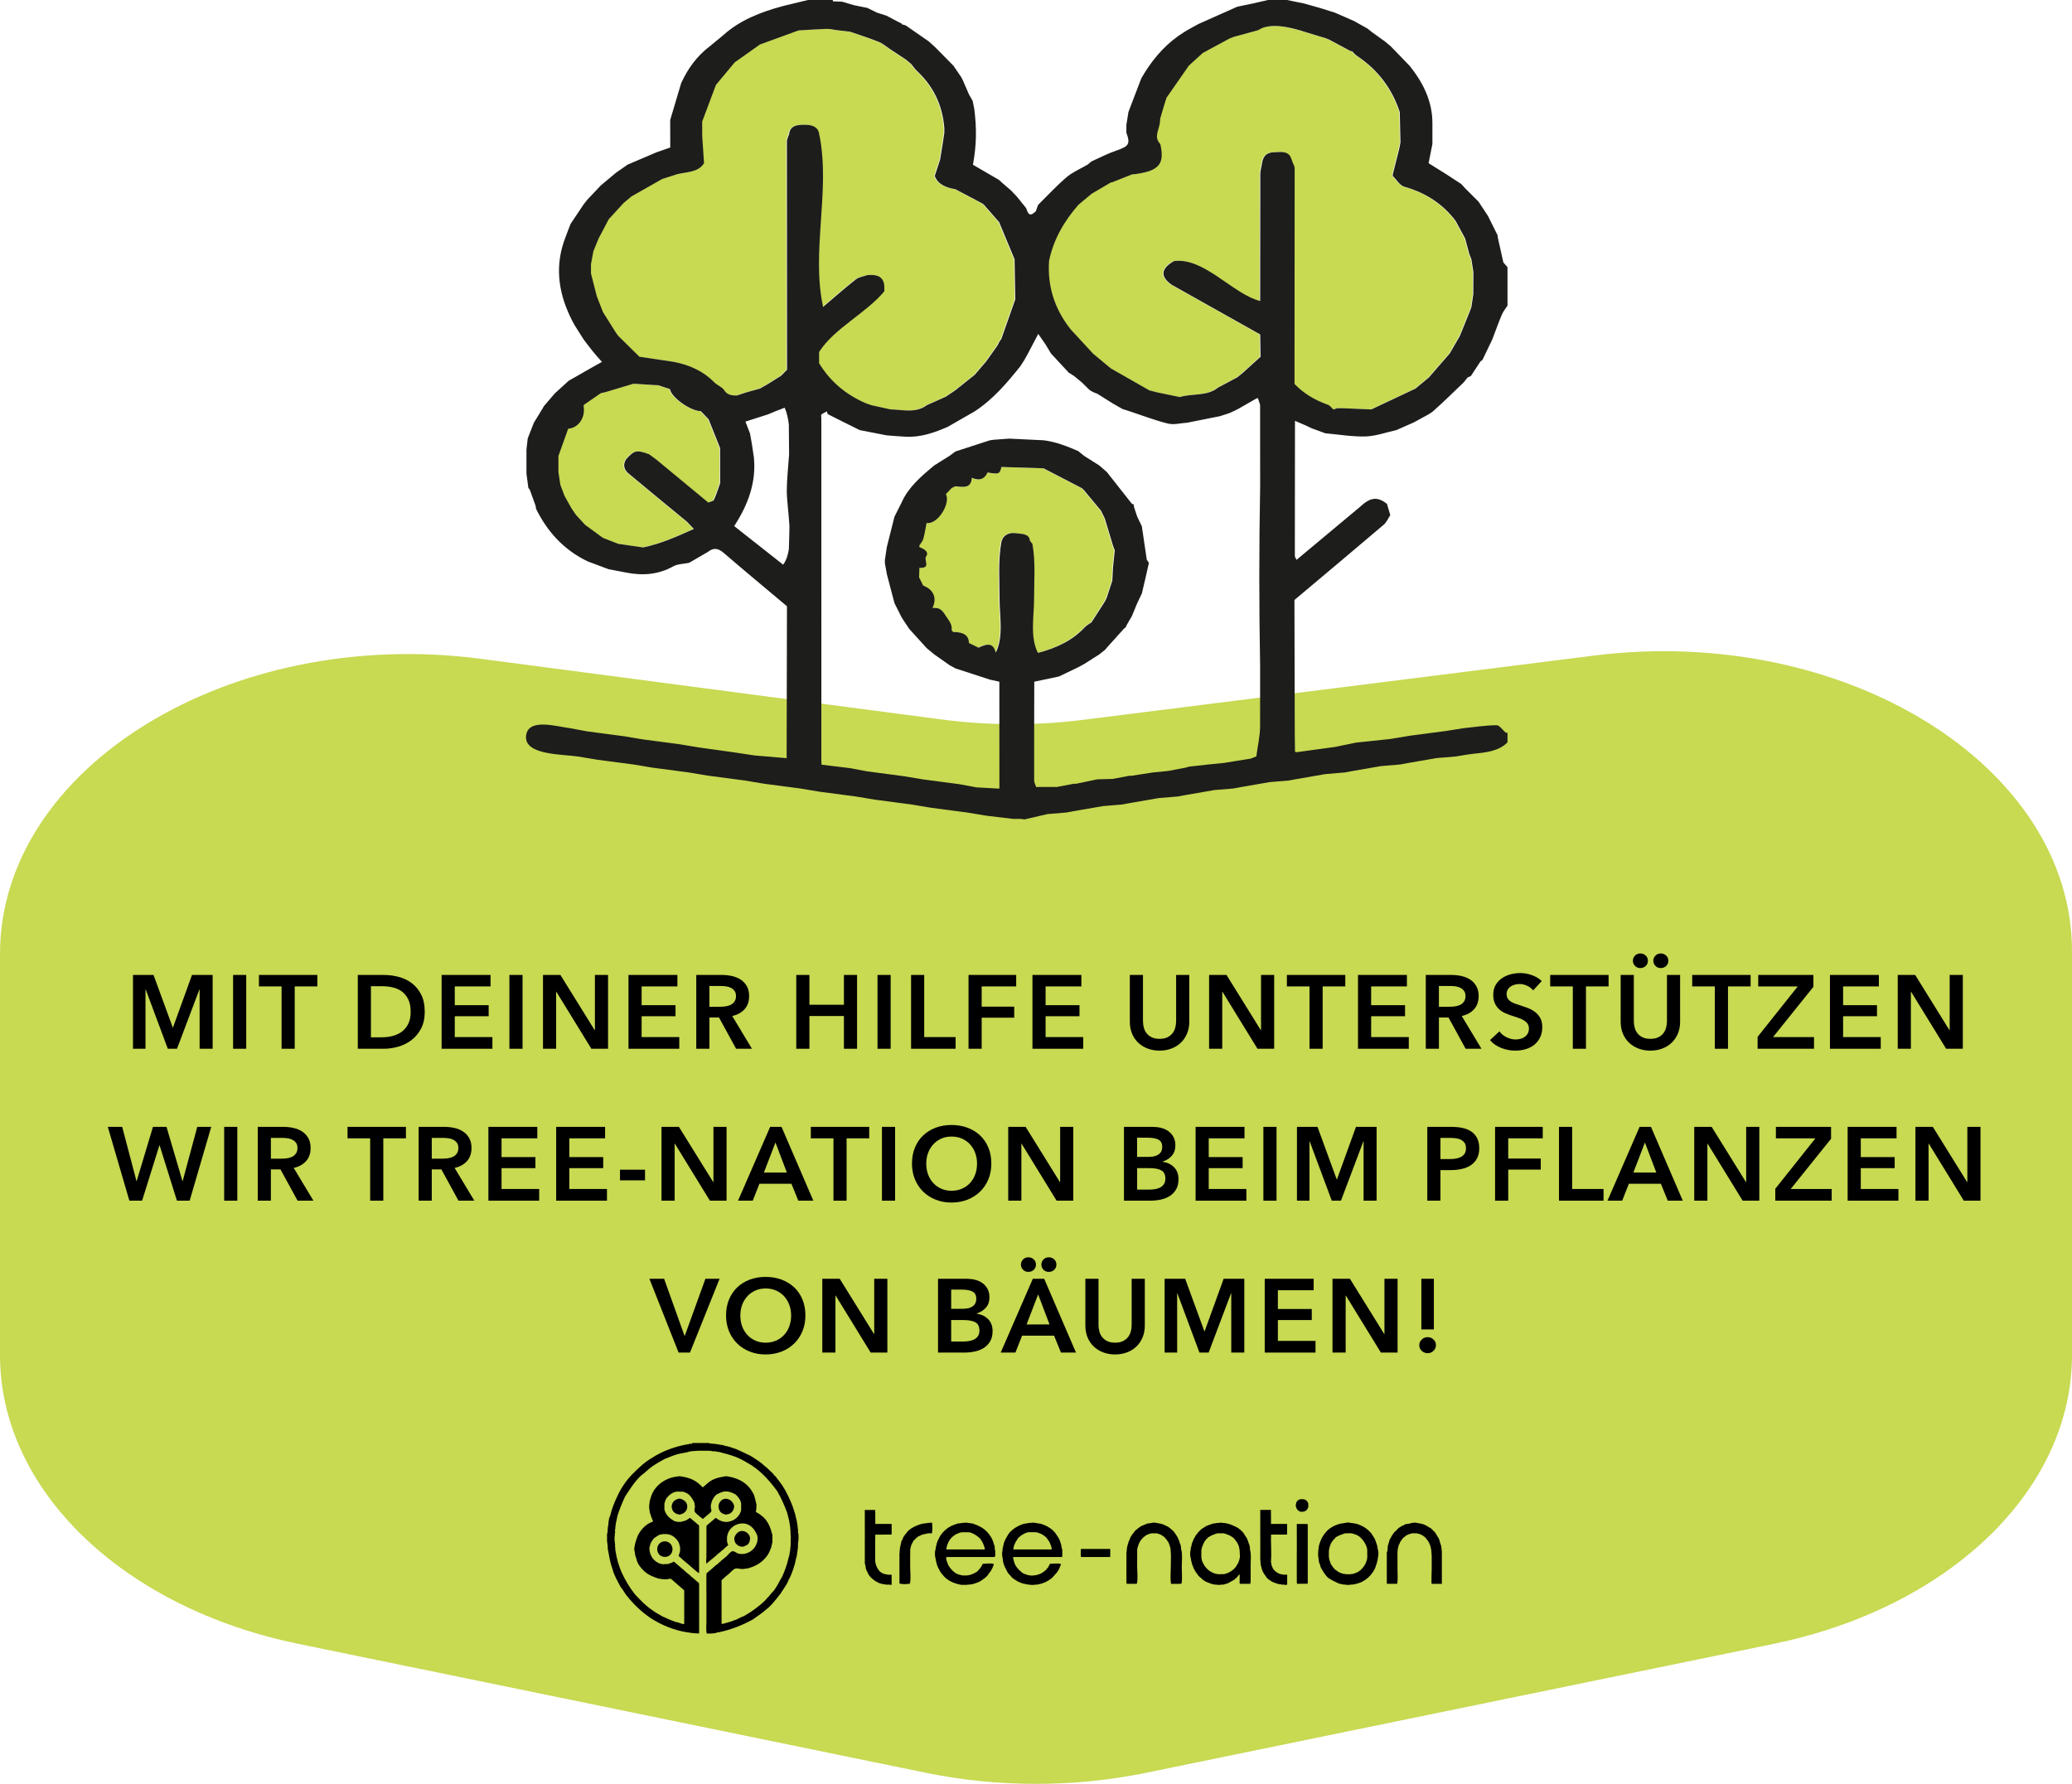 <?xml version="1.0" encoding="UTF-8"?><svg id="uuid-1a8e0b6d-51c7-4923-91e5-49f00f50e03d" xmlns="http://www.w3.org/2000/svg" width="278.182" height="239.552" viewBox="0 0 278.182 239.552"><defs><style>.uuid-2055be9c-c77d-470a-91d9-f6cb2842c5c8{fill:#c8d952;}.uuid-c017e7ef-fa09-4784-8c8f-42d6d86cde44{fill:#1d1d1b;}</style></defs><g id="uuid-e46cb565-2d4e-4a57-abfc-eca2565ab381"><g><g id="uuid-17ec71da-863e-4fcf-b9e1-5f025b5fc2fe"><g><path class="uuid-2055be9c-c77d-470a-91d9-f6cb2842c5c8" d="m238.09,220.759l-84.189,17.301c-9.687,1.991-19.934,1.991-29.621,0l-84.189-17.301C16.387,215.887,0,200.036,0,181.978v-53.862c0-25.09,30.938-44.073,64.604-39.64l61.803,8.139c6.274.826,12.696.845,18.979.054l68.616-8.63c33.541-4.218,64.18,14.732,64.18,39.694v54.244c0,18.058-16.387,33.909-40.092,38.78Z"/><g><path class="uuid-2055be9c-c77d-470a-91d9-f6cb2842c5c8" d="m171.174,20.446h-.257c-1.256.078-1.472.845-1.593,1.676-.07.414-.198.828-.2,1.242-.016,5.686-.014,11.372-.017,17.058-3.681-.926-7.507-5.889-11.566-5.36-1.785,1.002-1.885,2.095-.29,3.191,3.953,2.219,7.906,4.439,11.859,6.658.016 1.0.032,2.0.048,2.999-.789.715-1.577,1.431-2.366,2.146-.258.209-.515.418-.773.627l-2.557,1.356c-1.442,1.203-3.464.772-5.154,1.278-1.03-.213-2.059-.427-3.088-.64-.335-.088-.67-.176-1.006-.264-1.724-.983-3.447-1.966-5.17-2.949l-2.379-1.983c-.995-1.079-1.991-2.158-2.986-3.237-2.228-2.798-3.145-5.885-2.912-9.225.573-2.773,1.955-5.25,3.932-7.511.594-.496,1.189-.992,1.783-1.488.862-.507,1.724-1.014,2.586-1.521.082-0.0.16-.015.233-.045.859-.342,1.719-.683,2.578-1.024.17-.019.34-.037.51-.056,3.253-.445,3.891-1.433,3.31-4.035-.914-.932-.168-1.887-.058-2.833.024-.202.035-.405.051-.608.17-.573.339-1.146.509-1.719.113-.355.226-.711.339-1.066,1-1.435,2-2.87,3-4.306.622-.565,1.244-1.129,1.867-1.694,1.204-.65,2.408-1.301,3.611-1.951.169-.066.337-.132.506-.197,1.111-.306,2.223-.612,3.334-.917,1.6-1.099,4.504-.333,6.176.212.944.287,1.887.574,2.831.861.174.069.348.138.523.207.941.505,1.882,1.009,2.822,1.514.072.035.15.048.234.04.224.212.416.458.676.631,2.946,1.966,4.739,4.539,5.732,7.538.03,1.356.061,2.713.091,4.069-.051.277-.088.556-.156.831-.286,1.156-.581,2.311-.873,3.466,0,.071,0,.143,0,.215.514.497.919,1.265,1.561,1.446,2.989.843,5.221,2.395,6.879,4.588.424.784.848,1.568,1.271,2.353.194.714.388,1.427.583,2.141.086.215.172.429.257.644.09.573.181,1.146.271,1.719-.005,1.002-.009,2.005-.014,3.007-.086.573-.172,1.146-.257,1.719-.082.217-.163.435-.244.652-.433,1.072-.866,2.144-1.3,3.215-.449.777-.898,1.554-1.347,2.331-.939,1.082-1.878,2.164-2.817,3.246-.601.499-1.202.999-1.804,1.498-1.978.932-3.955,1.864-5.933,2.796,0,0,.01-.004.01-.004-1.246-.054-2.493-.111-3.74-.161-.29-.012-.582.002-.873.004-.161.054-.322.108-.483.162-.244-.217-.44-.53-.741-.636-1.77-.629-3.272-1.538-4.475-2.792.01-9.665.021-19.331.019-28.997,0-.222-.152-.444-.233-.666,0,0,0.0.006 0.0.006-.079-.215-.159-.431-.238-.646-.332-.928-1.202-.888-2.093-.811Z"/><path class="uuid-2055be9c-c77d-470a-91d9-f6cb2842c5c8" d="m126.441,19.551c-.105.635-.211,1.27-.316,1.905-.238.726-.475,1.452-.713,2.178.427,1.127,1.491,1.561,2.762,1.771,1.205.637,2.41,1.274,3.615,1.911.08.065.16.13.239.195.692.793,1.384,1.585,2.076,2.378-.003.067.015.131.053.19.657,1.579,1.314,3.159,1.971,4.738.03,1.715.06,3.43.09,5.145.004.074.007.147.011.221-.629,1.785-1.257,3.571-1.886,5.356-.062.076-.124.153-.185.229-.104.204-.209.409-.313.613-.512.721-1.024,1.442-1.535,2.163-.512.596-1.025,1.192-1.537,1.788-.862.689-1.724,1.379-2.586,2.068-.428.289-.855.579-1.283.868-.852.38-1.705.761-2.557,1.141-1.477,1.111-3.221.607-4.89.566-.861-.191-1.721-.382-2.582-.573-.252-.089-.503-.178-.754-.267-2.789-1.21-4.822-3.034-6.236-5.36,0-.503,0-1.006,0-1.508,2.038-3.202,6.298-5.177,8.767-8.164-.003-.072-.007-.143-.01-.215.078-1.508-.601-2.086-2.287-1.949-.52.188-1.155.275-1.541.581-1.508,1.194-2.937,2.456-4.395,3.693-1.613-7.481.982-15.461-.469-22.968,0,0-.022.017-.022.017-.027-.983-.633-1.476-1.806-1.505-1.135-.028-2.16.066-2.267,1.291-.03.067-.06.135-.091.202-.071.234-.203.469-.203.703-.002,10.233.008,20.465.017,30.698-.269.273-.538.546-.807.819-.596.373-1.193.745-1.789,1.118l-1.044.596c-.597.166-1.193.333-1.79.499-.429.14-.858.281-1.287.421-.734.027-1.332-.083-1.729-.719-.216-.346-.717-.567-1.089-.845-.081-.067-.161-.135-.242-.202-1.413-1.465-3.264-2.324-5.432-2.747-1.536-.229-3.073-.458-4.609-.687-.945-.931-1.89-1.861-2.834-2.792-.105-.141-.209-.282-.314-.423-.584-.932-1.168-1.864-1.752-2.797-.278-.715-.555-1.43-.832-2.145-.255-1.001-.511-2.002-.766-3.004,0-.431,0-.862,0-1.293.107-.57.214-1.139.321-1.709,0,0-.005.004-.005.004.238-.579.476-1.159.714-1.738.451-.855.901-1.71,1.352-2.565.657-.719,1.314-1.438,1.972-2.157.364-.305.728-.61,1.092-.915,1.373-.778,2.745-1.556,4.118-2.334.686-.22,1.373-.44,2.059-.66,1.3-.294,2.808-.237,3.553-1.468-.081-1.215-.162-2.431-.243-3.646-.002-.644-.004-1.289-.007-1.934.617-1.644,1.233-3.287,1.85-4.931.84-1.008,1.681-2.017,2.521-3.025,1.128-.799,2.256-1.598,3.384-2.397,1.725-.629,3.449-1.258,5.174-1.888,1.258-.074,2.516-.169,3.776-.209.447-.014.9.107,1.351.167.603.071,1.205.143,1.808.214,1.281.446,2.585.852,3.831,1.357.582.236,1.052.665,1.573,1.007.681.449,1.362.898,2.042,1.347.253.211.505.421.758.632.263.317.49.661.795.947,2.325,2.179,3.414,4.765,3.646,7.637,0,.215,0,.429,0,.644-.086.573-.172,1.146-.257,1.719Z"/><path class="uuid-2055be9c-c77d-470a-91d9-f6cb2842c5c8" d="m123.317,77.544c.012-.429.024-.858.036-1.286,1.626.079.553-1.025.901-1.521.42-.598-.208-1.014-.883-1.253-.01-.071-.02-.143-.03-.214.186-.304.453-.594.542-.917.191-.693.29-1.404.426-2.108,1.63.183,3.26-2.787,2.595-3.879.263-.278.527-.556.79-.834,0,0-.004.004-.004.004.159-.077.318-.155.476-.233,1.018.087,2.148.355,2.216-1.14,1.13.479,1.772.081,2.114-.714,1.55.258,1.641.219,1.867-.74,1.735.055,3.47.11,5.205.165.159.005.317.016.476.024,1.708.887,3.416,1.774,5.124,2.661.075.067.151.133.226.2.781.94,1.562,1.879,2.342,2.819.169.346.338.693.507,1.039.366,1.215.733,2.43,1.099,3.644.081.216.162.432.244.648-.081.787-.162,1.573-.244,2.36-.029.569-.057,1.139-.086,1.708-.259.786-.519,1.572-.778,2.359-.072.144-.144.288-.215.431-.601.934-1.201,1.869-1.802,2.803,0,0,.003-.003.003-.003-.317.231-.688.427-.941.7-1.614,1.745-3.783,2.765-6.254,3.405-1.088-2.104-.518-4.928-.52-7.208-.002-2.465.223-5.001-.228-7.438-.11-.136-.219-.273-.329-.409-.087-1.016-1.197-.907-1.885-1.012-.802-.122-1.647.171-1.889,1.012-.033.065-.053.133-.06.204-.447,2.496-.238,5.074-.24,7.596-.002,2.291.578,5.144-.522,7.255,0,0,.021-.047.021-.047-.344-1.164-.928-1.329-2.322-.655-.431-.209-.863-.419-1.294-.628q-.01-1.497-2.095-1.469c-.075-.072-.151-.143-.226-.215.14-.835-.428-1.386-.865-2.082-.474-.756-.829-1-1.71-.935l.002.003c.643-1.317.166-2.472-1.244-3.008-.183-.364-.365-.729-.548-1.094Z"/><path class="uuid-2055be9c-c77d-470a-91d9-f6cb2842c5c8" d="m77.259,69.16c-.192-.278-.383-.556-.574-.833-.324-.576-.647-1.152-.971-1.727-.189-.5-.378-1.001-.567-1.502-.086-.573-.172-1.146-.257-1.719,0-.718,0-1.435,0-2.153.436-1.218.873-2.436,1.309-3.654,1.381-.104,2.342-1.507,2.07-3.024.008-.062.021-.123.039-.184.762-.524,1.524-1.048,2.286-1.572.234-.054.473-.096.701-.164,1.226-.364,2.45-.734,3.674-1.102l3.345.215c.515.165,1.029.33,1.544.495.162,1.108,2.759,2.967,4.147,2.969.347.361.693.722,1.04,1.083.515,1.289,1.031,2.578,1.547,3.867.003,1.577.006,3.155.009,4.732-.268.748-.499,1.508-.832,2.235-.08.175-.5.241-.764.356-2.304-1.908-4.606-3.818-6.915-5.722-.331-.273-.701-.513-1.052-.768-1.664-.597-1.932-.538-3.054.671-.448.705-.323,1.379.323,1.92,2.594,2.171,5.219,4.316,7.832,6.471.251.263.502.525.937.981-2.282,1.009-4.312,1.958-6.819,2.481-1.113-.162-2.225-.325-3.338-.487-.689-.269-1.377-.537-2.066-.806-.792-.581-1.583-1.162-2.375-1.742-.406-.439-.811-.878-1.217-1.317Z"/><path class="uuid-c017e7ef-fa09-4784-8c8f-42d6d86cde44" d="m201.835,35.235c-.241-1.079-.481-2.159-.722-3.238-.018-.137-.037-.274-.055-.411-.427-.86-.855-1.719-1.282-2.579-.426-.645-.852-1.291-1.278-1.936-.224-.001-.419-.002-.59-.006.171.004.367.005.59.006-.585-.583-1.169-1.166-1.754-1.749-.188-.205-.375-.409-.563-.614-.671-.438-1.342-.876-2.014-1.314-.79-.493-1.58-.986-2.37-1.479.172-.859.343-1.719.515-2.578v-2.793c.003-2.865-1.188-5.398-3.088-7.734-.839-.868-1.679-1.736-2.518-2.604-.251-.209-.502-.419-.753-.628l-1.82-1.307-.519-.421c-.603-.34-1.206-.68-1.81-1.019-.856-.375-1.712-.75-2.568-1.125-.684-.215-1.368-.431-2.052-.646.001.001.002.002.003.004-.693-.196-1.385-.392-2.078-.588-.77-.158-1.541-.315-2.311-.473h-2.573c-.685.157-1.37.315-2.054.472-.686.143-1.373.286-2.059.428-1.72.766-3.441,1.532-5.161,2.298-.647.361-1.314.699-1.937,1.086-2.295,1.423-3.953,3.287-5.273,5.38-.169.282-.339.564-.508.846-.497,1.295-.994,2.591-1.491,3.886-.08.215-.16.429-.24.644-.092.573-.184,1.146-.276,1.719v1.074c.562,1.513.327,1.815-1.409,2.406-1.137.387-2.187.951-3.277,1.436l-.515.43c-.948.552-2.022,1.001-2.816,1.678-1.37,1.168-2.566,2.477-3.835,3.727-.101.282-.202.563-.304.845-.945.952-1.077.152-1.314-.425-.406-.504-.812-1.008-1.218-1.512-.267-.281-.533-.563-.799-.844-.421-.363-.842-.726-1.263-1.088-.139-.124-.257-.273-.42-.369-1.139-.672-2.287-1.333-3.431-1.997.488-2.691.514-4.833.176-7.51-.071-.353-.141-.706-.212-1.058-.167-.296-.334-.592-.501-.888l-.835-1.921c-.07-.135-.14-.27-.211-.404-.343-.503-.686-1.005-1.03-1.508-.769-.782-1.538-1.564-2.306-2.345-.086-.083-.172-.166-.259-.25-.257-.232-.513-.464-.77-.696-.187-.128-.374-.255-.561-.383-.842-.585-1.685-1.171-2.527-1.756-.176-.049-.352-.097-.529-.146l.03-.074-.774-.391c-.432-.229-.865-.458-1.297-.687-.427-.136-.853-.272-1.28-.408-.43-.212-.861-.423-1.291-.635-.603-.123-1.205-.245-1.808-.368-.524-.155-1.048-.311-1.572-.466-.415-.016-.83-.033-1.245-.049-.003-.059-.007-.117-.013-.176h-3.345c-.944.228-1.887.455-2.831.682-.178.045-.356.09-.533.135-3.011.803-5.805,1.917-7.991,3.899-.596.491-1.191.983-1.787,1.474-1.817,1.371-3.002,3.086-3.87,4.973h0c-.491,1.65-.982,3.3-1.472,4.95.001.644.003,1.287.004,1.931v1.763c-.671.234-1.26.439-1.848.644-1.29.551-2.58,1.102-3.871,1.653-.515.358-1.03.717-1.544,1.075l-2.07,1.731c.001 0.0.002 0.0.003 0-.608.644-1.217,1.288-1.825,1.931-.163.209-.326.417-.488.626-.581.87-1.162,1.74-1.743,2.61-.382,1.051-.845,2.087-1.131,3.155-.969,3.619-.177,7.06,1.646,10.38.412.651.823,1.303,1.235,1.954.783,1.051,1.558,2.057,2.474,3.028-.492.274-.833.464-1.173.653-1.101.628-2.202,1.256-3.303,1.885-.62.566-1.24,1.131-1.859,1.697-.497.58-.994,1.16-1.49,1.74-.037.071-.073.143-.11.214-.305.501-.611,1.003-.916,1.504-.092.145-.185.291-.277.437-.28.714-.561,1.428-.841,2.141-.057.501-.114,1.003-.172,1.504,0,1.074,0,2.148,0,3.223l.257,1.934c.062.074.125.149.187.223.262.724.523,1.449.785,2.173.019.131.038.263.058.394,1.45,2.933,3.551,5.423,6.905,7.057.945.354,1.89.709,2.835,1.063.771.147,1.541.294,2.312.441,2.269.462,4.388.283,6.392-.835.569-.317,1.393-.316,2.1-.46.842-.489,1.684-.977,2.526-1.466.769-.615,1.394-.5,2.128.132,2.8,2.411,5.656,4.777,8.491,7.161-.014,6.801-.028,13.602-.043,20.402-1.451-.123-2.902-.246-4.353-.37-.944-.143-1.887-.286-2.831-.43-1.544-.215-3.088-.43-4.632-.644-.858-.143-1.716-.286-2.573-.43l-4.889-.644c-.858-.143-1.715-.286-2.573-.43l-4.889-.644c-.772-.143-1.544-.286-2.316-.43-1.86-.234-5.724-1.432-5.932,1.068-.213,2.564,4.907,2.414,6.961,2.728.858.143,1.715.286,2.573.43,1.63.215,3.26.43,4.889.644.858.143,1.715.286,2.573.43,1.63.215,3.26.43,4.889.644.858.143,1.715.286,2.573.43,1.63.215,3.26.43,4.889.644.858.143,1.715.286,2.573.43,1.63.215,3.26.43,4.889.644.858.143,1.715.286,2.573.43,1.63.215,3.26.43,4.89.644.858.143,1.715.286,2.573.43,1.63.215,3.26.43,4.889.644.858.143,1.715.286,2.573.43,1.63.215,3.26.43,4.889.644.858.143,1.715.286,2.573.43,1.201.143,2.402.286,3.603.43h1.029l.515.072c1.029-.239,2.058-.477,3.088-.716-.196-.486-.502-.62-.85-.622.347.002.654.136.85.622.858-.072,1.716-.143,2.573-.215.316-.059.63-.122.947-.177,1.314-.229,2.628-.455,3.943-.682-.12-.085-.292-.161-.5-.227.208.066.38.143.5.227.858-.072,1.716-.143,2.573-.215.316-.059.63-.122.947-.177,1.314-.229,2.628-.455,3.943-.682.858-.072,1.716-.143,2.573-.215.316-.059.63-.122.947-.177,1.314-.229,2.628-.455,3.943-.683.858-.072,1.716-.143,2.573-.215.316-.059.63-.122.947-.177,1.314-.229,2.628-.455,3.943-.682.858-.072,1.716-.143,2.573-.215.316-.059.63-.122.947-.177,1.314-.229,2.628-.455,3.943-.682.858-.072,1.716-.143,2.573-.215.316-.059.63-.122.947-.177,1.314-.229,2.628-.455,3.943-.683.858-.072,1.716-.143,2.573-.215.316-.059.63-.121.947-.177,1.314-.229,2.628-.455,3.943-.683.858-.072,1.716-.143,2.573-.215.848-.131,1.69-.296,2.544-.384,1.641-.169,3.26-.351,4.404-1.514v-1.289c-.084.012-.165.007-.245-.016,0,0,0,0,0,0-.411-.353-.826-.999-1.232-.995-1.481.015-2.959.25-4.438.402-.776.123-1.553.246-2.329.369-1.63.215-3.26.43-4.89.645-.858.143-1.716.286-2.573.43h0l-4.621.49-2.841.584c-1.197.163-2.394.327-3.592.49-.515.072-1.03.143-1.544.215-.071-.03-.146-.045-.226-.045-.01-.787-.028-1.574-.03-2.361-.016-6.012-.03-12.024-.044-18.036-.315,1.186-.424,2.455-.437,3.749.013-1.294.122-2.563.437-3.749,3.995-3.36,7.999-6.711,11.969-10.091.406-.346.604-.862.898-1.299-.148-.505-.295-1.009-.443-1.514-1.291-1.02-2.237-.909-3.657.431l-8.219,6.862-.253.224c-.084-.176-.241-.351-.241-.527-.003-6.048.008-12.097.017-18.145l1.51.652c.26.123.519.246.778.369.6.218,1.201.436,1.801.655,1.801.157,3.608.474,5.399.42,1.384-.042,2.748-.55,4.121-.851.779-.343,1.559-.686,2.339-1.029.254-.138.507-.275.76-.413.636-.376,1.366-.678,1.891-1.142,1.396-1.234,2.704-2.538,4.046-3.815.172-.215.343-.43.515-.645.155-.077.31-.153.465-.23.421-.642.842-1.285,1.263-1.927.097-.078.194-.157.291-.235.441-.922.882-1.844,1.323-2.766.42-1.102.815-2.211,1.274-3.301.18-.427.501-.813.758-1.218v-5.156c-.186-.215-.372-.43-.558-.644Zm-4.37-8.196c-.251-.028-.417-.084-.527-.193.11.109.276.165.527.193Zm-118.12,9.704v-1.293c.107-.57.214-1.139.321-1.709-.001.001-.003.002-.004.003.238-.579.476-1.158.714-1.737.451-.855.901-1.71,1.352-2.565.657-.719,1.314-1.438,1.972-2.157.364-.305.728-.61,1.091-.915,1.373-.778,2.745-1.556,4.118-2.334.686-.22,1.373-.44,2.059-.659,1.3-.294,2.808-.237,3.553-1.468-.081-1.215-.162-2.431-.243-3.646-.002-.644-.004-1.289-.007-1.933.617-1.644,1.233-3.287,1.85-4.931l2.521-3.025c1.128-.799,2.256-1.598,3.385-2.397,1.725-.629,3.449-1.258,5.174-1.888,1.258-.074,2.516-.169,3.776-.209.447-.014.9.107,1.351.167.603.071,1.205.143,1.808.214,1.281.446,2.585.852,3.831,1.357.582.236,1.052.665,1.573,1.007.681.449,1.362.898,2.042,1.346.253.211.505.421.758.632.263.317.49.661.795.947,2.325,2.179,3.414,4.765,3.647,7.637v.644c-.086.573-.172,1.146-.257,1.719-.105.635-.211,1.27-.316,1.905-.238.726-.475,1.452-.713,2.178.427,1.127,1.491,1.561,2.762,1.771,1.205.637,2.41,1.274,3.615,1.911.08.065.16.13.239.195.692.793,1.384,1.585,2.077,2.378-.003.067.015.131.053.19.657,1.579,1.314,3.159,1.971,4.738.03,1.715.06,3.43.09,5.145.004.074.007.147.011.221-.629,1.785-1.257,3.571-1.886,5.356-.062.076-.124.153-.185.229-.104.204-.209.409-.313.614-.512.721-1.024,1.442-1.535,2.163-.512.596-1.025,1.192-1.537,1.788-.862.689-1.724,1.379-2.586,2.068-.428.289-.855.579-1.283.868-.852.38-1.705.761-2.557,1.141-1.477,1.111-3.221.607-4.89.566-.861-.191-1.721-.382-2.582-.573-.252-.089-.503-.178-.754-.267-2.789-1.21-4.822-3.034-6.236-5.36v-1.508c2.038-3.202,6.298-5.177,8.767-8.164-.003-.072-.007-.143-.01-.215.078-1.508-.601-2.086-2.287-1.949-.52.188-1.155.275-1.541.581-1.508,1.194-2.937,2.456-4.395,3.693-1.613-7.481.982-15.461-.469-22.968l-.022.017c-.027-.983-.633-1.476-1.806-1.505-1.135-.028-2.16.066-2.267,1.291-.03.067-.06.135-.091.202-.071.234-.203.469-.203.703-.002,10.232.008,20.465.017,30.698-.269.273-.538.546-.807.819-.596.373-1.193.745-1.789,1.118l-1.044.596c-.597.166-1.193.333-1.79.499-.429.14-.858.281-1.287.421-.734.027-1.332-.083-1.729-.719-.216-.346-.717-.567-1.089-.845-.081-.067-.161-.135-.242-.202-1.413-1.465-3.264-2.324-5.432-2.747-1.536-.229-3.073-.458-4.609-.687-.945-.931-1.889-1.861-2.834-2.792-.105-.141-.209-.282-.314-.423-.584-.932-1.168-1.864-1.752-2.797-.278-.715-.555-1.43-.832-2.145l-.766-3.004Zm8.825,25.015c-.331-.273-.701-.513-1.052-.768-1.664-.597-1.932-.538-3.054.671-.448.705-.323,1.379.323,1.92,2.594,2.171,5.219,4.316,7.832,6.471.251.263.502.525.937.981-2.282,1.009-4.312,1.958-6.819,2.481-1.113-.162-2.225-.325-3.338-.487-.689-.269-1.377-.537-2.066-.806-.792-.581-1.583-1.162-2.375-1.742-.406-.439-.811-.878-1.217-1.317l-.574-.833c-.324-.576-.647-1.152-.971-1.727-.189-.5-.378-1.001-.567-1.502-.086-.573-.172-1.146-.257-1.719v-2.153l1.309-3.654c1.381-.104,2.342-1.507,2.07-3.024.008-.062.021-.123.039-.184.762-.524,1.524-1.048,2.286-1.572.234-.054.473-.096.701-.164,1.226-.364,2.45-.734,3.674-1.102,1.115.072,2.23.143,3.345.215.515.165,1.029.33,1.544.495.162,1.108,2.759,2.967,4.147,2.969.347.361.693.722,1.04,1.083l1.547,3.867c.003,1.577.006,3.155.009,4.732-.268.748-.499,1.508-.832,2.235-.08.175-.5.24-.764.356-2.304-1.908-4.606-3.818-6.915-5.722Zm10.401,8.888c1.984-3.044,2.952-6.003,2.647-9.203-.086-.572-.172-1.144-.257-1.716-.087-.5-.174-1-.261-1.501-.211-.55-.423-1.1-.619-1.609.974-.312,1.99-.638,3.006-.964.344-.143.688-.286,1.033-.429.409-.158.819-.317,1.228-.475.295.668.459,1.433.559,2.24.01,1.349.018,2.698.034,4.048-.115,1.725-.307,3.428-.308,4.831-.001,1.238.256,3.029.357,4.808-.011,1.026-.05,2.051-.079,3.076-.125.815-.361,1.535-.768,2.077-2.203-1.737-4.406-3.475-6.573-5.183Zm46.679-5.087l.226.2c.781.94,1.562,1.879,2.342,2.819.169.346.338.693.507,1.039.366,1.215.733,2.43,1.099,3.644.081.216.162.432.244.648l-.244,2.36c-.029.569-.057,1.139-.086,1.708-.259.786-.519,1.572-.778,2.359-.072.144-.144.288-.215.431-.6.934-1.2,1.867-1.801,2.801-.316.231-.687.426-.939.699-1.614,1.745-3.783,2.765-6.254,3.405-1.088-2.104-.518-4.928-.52-7.208-.002-2.465.223-5.001-.228-7.438l-.329-.409c-.087-1.016-1.197-.907-1.885-1.012-.802-.122-1.647.171-1.889,1.012-.033.065-.053.133-.06.204-.447,2.496-.238,5.074-.24,7.596-.002,2.274.565,5.099-.502,7.206-.344-1.161-.928-1.325-2.321-.652l-1.294-.628h0q-.01-1.497-2.095-1.469c-.075-.072-.151-.143-.226-.215.14-.835-.428-1.386-.865-2.082-.474-.755-.828-.999-1.706-.935.642-1.316.164-2.47-1.244-3.006.149.571.299,1.143.448,1.714h0c-.149-.571-.299-1.143-.448-1.714-.182-.364-.365-.729-.548-1.094.012-.429.024-.858.036-1.286,1.626.079.553-1.025.901-1.521.42-.598-.208-1.013-.883-1.253-.01-.071-.02-.143-.03-.214.186-.305.453-.594.542-.917.191-.693.29-1.404.426-2.108,1.63.183,3.26-2.787,2.595-3.879.262-.277.525-.554.787-.83l.475-.232c1.018.087,2.148.355,2.216-1.14,1.13.479,1.772.081,2.114-.714,1.55.258,1.641.219,1.867-.74,1.735.055,3.47.11,5.205.165.159.005.317.016.476.024,1.708.887,3.416,1.774,5.124,2.661Zm.785,42.209c.291.013.577.043.842.085-.265-.043-.551-.072-.842-.085Zm16.213-5.109c-.858.096-1.716.191-2.573.286-.172.048-.343.096-.515.143-.776.147-1.551.294-2.327.441-.683.068-1.365.136-2.048.204-.947.147-1.894.293-2.841.44l-.125.021-.122-.031c-.775.147-1.551.294-2.326.44-.679.017-1.358.033-2.037.05-.95.198-1.901.396-2.851.594l-.125.021-.122-.031-2.326.44c-.932.002-1.864.004-2.796.007-.094-.297-.269-.594-.27-.891-.008-4.416.007-8.832.017-13.248,1.105-.234,2.211-.468,3.316-.702.866-.415,1.731-.83,2.596-1.246.253-.138.506-.275.76-.413.688-.436,1.375-.873,2.063-1.309.27-.216.539-.433.809-.649.068-.086.137-.172.205-.258.76-.845,1.521-1.69,2.281-2.535.095-.077.19-.154.284-.232-.003-.068.014-.133.053-.193.248-.43.497-.86.746-1.29.237-.574.474-1.149.711-1.723.205-.428.41-.857.615-1.285.319-1.355.648-2.708.94-4.067.028-.132-.173-.299-.268-.449-.404-.312-.808-.623-1.212-.935.404.312.808.623,1.212.935-.086-.573-.172-1.146-.257-1.719-.137-.931-.274-1.862-.411-2.793-.206-.43-.412-.86-.618-1.289l-.429-1.289c-.021-.13-.041-.26-.061-.391-.073-.015-.147-.03-.22-.044-1.123-1.426-2.246-2.853-3.37-4.279-.336-.292-.672-.584-1.009-.876-.688-.436-1.375-.873-2.063-1.309-.259-.211-.518-.422-.778-.633-1.478-.634-2.969-1.239-4.637-1.447-1.545-.074-3.09-.148-4.635-.223-.689.051-1.377.102-2.066.154-.167.023-.333.046-.5.068-1.544.5-3.088,1.001-4.633,1.502l-.786.579c-.692.435-1.385.87-2.077,1.305-1.756,1.457-3.476,2.936-4.354,4.933-.326.65-.652,1.301-.978,1.951-.343,1.361-.686,2.721-1.029,4.082-.086.573-.172,1.146-.257,1.719v.429c.09.501.179,1.003.269,1.504.339,1.289.679,2.578,1.018,3.867.326.65.653,1.3.979,1.95.332.5.664,1.001.996,1.501.782.863,1.565,1.726,2.347,2.588.338.281.676.563,1.014.844.695.488,1.389.976,2.084,1.464l.775.421c1.543.502,3.086,1.004,4.629,1.506.419.092.838.183,1.257.275.002,4.787.004,9.574.007,14.361-1.022-.056-2.043-.112-3.065-.167-.772-.143-1.544-.286-2.316-.43-1.63-.215-3.26-.43-4.889-.644-.858-.143-1.715-.286-2.573-.43-1.63-.215-3.26-.43-4.889-.644-.773-.145-1.546-.291-2.318-.436-1.284-.156-2.567-.311-3.851-.467l.022-.011c-.048-.145-.116-.29-.172-.436.056.145.125.29.172.436-.009-.143-.026-.286-.026-.428-.001-15.388-.002-30.775-.002-46.163,0-.143-.071-.345.015-.418.207-.175.487-.289.738-.427.042.132.033.334.134.385,1.412.722,2.84,1.424,4.263,2.131,1.203.235,2.407.47,3.61.706.86.063,1.719.146,2.58.186,2.061.094,3.873-.564,5.644-1.336,1.21-.696,2.421-1.392,3.632-2.088,2.523-1.663,4.323-3.835,6.093-6.028.184-.287.369-.574.553-.86.158-.285.316-.57.473-.856.431-.82.862-1.64,1.385-2.636.454.651.701,1.005.948,1.359.257.426.515.852.772,1.277.789.851,1.578,1.703,2.367,2.554.25.16.5.319.75.479.339.281.678.561,1.018.841.36.353.721.706,1.081,1.058.161.089.323.177.484.266.169.065.337.129.506.194.686.431,1.372.862,2.058,1.294.443.253.886.506,1.328.759.329.105.658.209.987.314,1.705.562,3.378,1.217,5.13,1.646.785.192,1.728-.07,2.6-.125,1.462-.292,2.924-.584,4.386-.876l1.276-.419c.342-.159.683-.318,1.024-.477.605-.347,1.21-.694,1.814-1.04.259-.149.518-.298.777-.447.064-.011.127-.022.19-.034.097.298.194.596.29.894.002,3.636.004,7.273.007,10.909-.15,8.075-.151,16.184-.003,24.259-.003,2.658,0,5.315-.005,7.973-.003,1.358-.329,2.716-.504,4.074l-.754.297-3.619.584c-.683.068-1.365.136-2.048.204Zm-10.342-50.138c.274.134.552.233.828.283-.276-.05-.554-.148-.828-.283Zm32.203,2.461c-1.246-.054-2.493-.111-3.739-.161-.29-.012-.582.002-.873.004-.161.054-.322.108-.483.162-.244-.217-.44-.529-.741-.636-1.77-.629-3.273-1.538-4.475-2.792.01-9.665.021-19.331.019-28.997,0-.222-.152-.444-.233-.666v.006c-.079-.215-.159-.43-.238-.646-.332-.928-1.202-.888-2.093-.811h-.257c-1.256.078-1.472.845-1.593,1.676-.069.414-.198.828-.2,1.242-.016,5.686-.014,11.372-.017,17.057-3.681-.926-7.507-5.889-11.566-5.36-1.785,1.002-1.885,2.095-.29,3.192h0c3.953,2.219,7.906,4.439,11.859,6.658.016 1.0.032,2.0.048,2.999-.789.716-1.577,1.431-2.366,2.146-.258.209-.515.418-.773.628-.853.452-1.705.904-2.557,1.355-1.442,1.203-3.464.772-5.154,1.278-1.03-.213-2.059-.427-3.088-.64l-1.006-.264c-.234.198-.486.32-.749.381.263-.061.515-.184.749-.381-1.724-.983-3.447-1.966-5.17-2.949-.793-.661-1.586-1.322-2.379-1.983-.995-1.079-1.991-2.158-2.986-3.237-2.228-2.798-3.145-5.885-2.912-9.225.573-2.773,1.955-5.25,3.932-7.511.594-.496,1.189-.992,1.783-1.488.862-.507,1.724-1.014,2.586-1.521.082-0.0.16-.015.233-.045.859-.342,1.719-.683,2.578-1.025.17-.019.34-.037.51-.056-.031-.172-.03-.316-.002-.438-.028.122-.029.266.002.438,3.253-.445,3.891-1.433,3.31-4.035-.914-.932-.168-1.887-.058-2.833.024-.202.035-.405.051-.608l.509-1.719c.113-.355.226-.71.339-1.066,1-1.435,2-2.87,3-4.306.622-.565,1.244-1.129,1.866-1.694l3.611-1.951c.169-.066.337-.132.506-.197,1.111-.306,2.223-.612,3.334-.917,1.6-1.099,4.504-.333,6.176.212.944.287,1.887.574,2.831.861h0c.174.069.348.138.523.207.941.505,1.882,1.009,2.822,1.514.072.035.15.048.234.04.224.212.416.458.676.631,2.946,1.966,4.739,4.539,5.732,7.538.03,1.356.061,2.713.091,4.069-.051.277-.088.557-.156.831-.286,1.156-.581,2.311-.873,3.466v.215c.514.497.919,1.265,1.561,1.446,2.989.843,5.221,2.395,6.878,4.588.424.784.848,1.568,1.271,2.353.194.714.388,1.427.583,2.141.086.215.172.429.257.644.09.573.181,1.146.271,1.719-.004,1.002-.009,2.005-.014,3.007-.086.573-.172,1.146-.257,1.719-.082.217-.163.435-.244.652-.433,1.072-.866,2.144-1.3,3.215-.449.777-.898,1.554-1.347,2.331h0c-.939,1.082-1.878,2.164-2.817,3.246-.601.499-1.202.999-1.804,1.498-1.975.93-3.949,1.861-5.924,2.791Zm10.761-6.018c-.153.101-.387.173-.708.232.322-.059.555-.132.708-.232.153-.101.227-.23.229-.402-.002.172-.076.301-.229.402Zm7.222-9.218c-.423.273-.807.677-1.127,1.153-.321.476-.579,1.025-.753,1.587.174-.562.432-1.111.753-1.587s.704-.88,1.127-1.153c.027-.137.053-.274.08-.412-.027.137-.053.274-.08.412Z"/></g></g></g><g><path d="m193.541,208.178c.034-.227-.055-.441-.072-.662-.176-.351-.17-.856-.46-1.155-.038-.068-.074-.137-.113-.204-.053-.092-.108-.182-.163-.273-.037-.049-.074-.099-.111-.148-.161-.159-.323-.318-.484-.477-.035-.026-.069-.052-.103-.078-.046-.021-.095-.037-.139-.062-.141-.083-.28-.169-.42-.253-.095-.048-.189-.096-.284-.144l-.347-.097c-.198-.038-.397-.076-.595-.114-.022-.001-.044-.001-.066-.002-.137-.05-.452-.049-.593.003-.011.003-.022.003-.033-0-.178.061-.521.141-.706.137-.115.036-.229.072-.344.108-.054.1-.154.114-.251.133-.233.127-.454.269-.641.459-.114.129-.215.271-.375.352-.093.128-.187.255-.28.382-.035.056-.07.112-.106.168-.021.038-.042.076-.063.114l-.012-.004c-.031.111-.06.223-.167.29-.036.114-.071.227-.107.34-.046.155-.091.309-.137.464-.013.032-.027.064-.041.096-.012.186-.024.373-.036.559-.012.068-.025.136-.037.204-.012.037-.023.073-.035.11-.01.001-.021.001-.031.002-0.0.547-.001,1.095-.001,1.642,0,.606,0,1.211-0,1.817,0,.105-0.0.21-0.0.316l-.001.383.038.104c.401 0.0.802.002,1.203,0,.056-0.0.112-.018.167-.028.095-.642.03-1.332.03-1.981-0-.729-.001-1.459-.003-2.188.002-.033.004-.066.007-.1.009-.119.017-.238.026-.357.009-.022.018-.044.028-.066.015-.071.03-.142.045-.213.006-.152.07-.284.144-.413.046-.105.092-.21.138-.315.055-.083.11-.167.165-.25,0,0,.002.002.002.002.085-.103.169-.206.254-.309.034-.018.067-.035.101-.053.228-.245.523-.368.838-.454.061-.017.121-.036.182-.054.234-.002.467-.003.701-.004.037.015.074.035.113.042.376.065.686.254.969.499.213.25.43.498.564.804.036.09.072.179.108.269.035.126.069.252.104.378.011.072.021.144.032.215.006.01.009.021.011.033.03.249.049.5.062.753.001.263.001.525.001.788v1.058c-.018.641-.043,1.28-.033,1.907.059.013.118.038.177.038.407.003.813.002,1.22.002v-4.439c-.013-.023-.025-.047-.038-.07Zm-1.362-.039h0c.012.061.033.121.033.182-.001-.061-.022-.122-.033-.182Zm.037,4.508c0-.429,0-.858-0-1.287.008-.002.016-.003.024-.004-.008.002-.016.003-.024.004,0,.429,0,.858 0,1.287Z"/><polygon points="183.245 212.193 183.245 212.194 183.243 212.195 183.245 212.193"/><polygon points="131.724 212.266 131.724 212.266 131.723 212.266 131.724 212.266"/><polygon points="119.711 212.824 119.708 212.824 119.708 212.827 119.711 212.824"/><polygon points="160.558 211.146 160.557 211.145 160.556 211.143 160.558 211.146"/><polygon points="174.356 202.897 174.354 202.895 174.353 202.895 174.356 202.897"/><path d="m175.259,201.405c-.262-.118-.531-.097-.803-.047-.188.096-.351.217-.425.426-.014.066-.034.131-.042.197-.012.097-.017.194-.025.291.007.008.008.017.004.027.017.024.045.046.048.071.026.232.176.382.338.526.081.036.162.073.243.109l-.001-.001c.273.037.529-.006.765-.154.104-.099.183-.214.237-.347.013-.032.032-.06.048-.09.001-.163.002-.326.004-.488-.066-.221-.187-.401-.391-.518Z"/><path d="m133.544,207.73c-.01-.072-.021-.143-.031-.215-.024-.038-.062-.073-.069-.114-.064-.334-.197-.64-.36-.935-.592-1-1.351-1.494-2.446-1.851-0-.009-.001-.019-.003-.029-.07-.002-.139-.004-.209-.006-.066-.011-.133-.023-.199-.035-.066-.011-.132-.022-.198-.033-.03-.002-.06-.003-.09-.004-.077-.012-.154-.035-.23-.033-.146.004-.291.021-.436.033-.019.001-.038.003-.057.004-.072.011-.144.023-.216.033-.072.011-.145.021-.217.031l.004.008c-.083 0-.172-.035-.245.035-.202.058-.408.102-.594.206-.083.033-.166.065-.248.098-.08.049-.159.098-.239.147-.049.022-.098.044-.147.067-.138.111-.282.214-.412.333-.346.317-.64.674-.843,1.101l-.013.035c-.057.114-.113.227-.17.341-.036.108-.073.216-.109.324-.035.15-.07.301-.105.451-.011.013-.022.025-.034.038.002.071.004.141.007.212l-.008-.003-.009.067c-.009.013-.018.026-.027.04-.094.299-.089.89.005,1.189.012.058.023.116.035.175.012.061.024.122.035.182.046.184.091.367.137.551.014.021.027.041.041.061.015.048.029.096.044.144.021.048.042.095.063.143,0,0-0-.001-0-.001.067.129.133.258.2.388.037.062.074.124.111.187l.106.163c.035.035.069.071.104.106.508.731,1.29,1.147,2.138,1.365.069.012.138.024.206.035.002.01.004.02.006.03l.35.033-.004.006c.207-.001.414.002.621-.003.073-.002.145-.024.218-.036.024.003.049.005.073.008l.281-.04.014-.004.015.001c.072-.011.144-.023.216-.034l.241-.07c.07-.025.141-.051.211-.076l-.002.001c.06-.021.12-.042.18-.062.104-.048.208-.095.311-.142.059-.035.118-.07.177-.106l.593-.435c.101-.101.202-.201.303-.302.04-.071.081-.142.121-.213.093-.114.187-.228.28-.343.043-.082.086-.165.128-.247.039-.07.078-.139.116-.209.058-.151.115-.302.173-.453-.097-.195-1.278-.078-1.5-.055-.146.324-.333.62-.599.86-.066.087-.116.194-.244.209-.033.03-.066.059-.099.089-.035.018-.071.036-.106.054-.095.045-.19.091-.285.137l-.413.144c-.094.013-.189.027-.283.04-.025.007-.05.014-.075.021-.176-.001-.352-.001-.528-.002-.011.003-.023.006-.034.01h0c-.061-.013-.122-.026-.183-.04-.044-.01-.087-.02-.131-.031-.254-.047-.487-.146-.707-.278-.439-.323-.705-.651-.977-1.12-.024-.078-.048-.155-.072-.233l-.074-.185c-.022-.082-.045-.164-.067-.245-.009-.071-.018-.142-.028-.214-.002-.02-.004-.041-.006-.061.027-.025.049-.063.081-.072.043-.013.092-.004.139-.004,1.571,0,3.142-0,4.713-0.0.265.005.529.006.792,0,.206,0,.413,0,.619,0,.047,0,.094.005.14-.003.023-.004.043-.03.065-.047.014-.042.028-.084.042-.126 0-.221.001-.442.001-.663-.015-.036-.029-.071-.044-.107-.01-.137-.02-.275-.03-.412Zm-1.355.35c-.12-.003-.24-.005-.36-.008-1.564,0-3.128-0-4.692-0-.023 0-.045.001-.068.001-.029-.159.025-.305.066-.454.075-.281.191-.544.35-.788.035-.053.07-.106.105-.159.359-.441.817-.729,1.366-.875.078-.021.161-.023.241-.034.283.001.565.002.848.003.011-0.0.022.002.032.005.071.009.141.019.212.029.529.192.887.424,1.293.812.155.226.313.434.415.69.058.144.278.665.19.779Z"/><path d="m184.964,208.038l-.033-.28c-.002.07-.004.141-.006.211h0c.002-.07.004-.141.006-.211-.002-.02-.004-.039-.006-.059-.015-.072-.029-.145-.044-.217-.008-.008-.019-.015-.022-.025-.122-.395-.235-.793-.487-1.132-.095-.149-.191-.298-.286-.448-.129-.129-.259-.259-.388-.388-.285-.253-.594-.468-.948-.615-.011-.004-.019-.013-.029-.019-.071-.031-.143-.061-.214-.092-.104-.038-.208-.076-.311-.114-.108-.022-.217-.043-.325-.065-.033-.007-.066-.015-.098-.023-.12-.016-.241-.032-.361-.048-.041-.002-.082-.004-.123-.006-.175-.075-.489-.055-.663.006-.009.003-.017.003-.026.001-.07.01-.141.021-.211.031-.065.009-.129.019-.194.028h0c-.08.014-.16.027-.24.041-.047.011-.093.023-.14.035-.081.024-.161.048-.242.072-.164.068-.329.136-.493.203-.12.071-.241.143-.361.214-.055.036-.11.071-.165.107-.09.071-.18.142-.27.212-.048.049-.097.098-.145.146-.106.124-.212.248-.319.372-.059.089-.118.179-.177.268-.021.039-.043.078-.064.117-.012.012-.025.024-.037.036-.036.068-.073.136-.109.204-.047.106-.093.212-.14.319-.045.131-.091.263-.137.394-.025.079-.05.157-.075.236-.072.528-.172,1.085-.072,1.615.024.195.047.39.071.585.008.007.011.015.007.025.043.112.087.225.13.337.019-.023.067-.031.106-.044-.039.013-.087.02-.106.044.023.089.046.178.069.267l.082.195c.152.248.305.497.457.746l-.002-.001c.056.063.112.127.167.19.026.043.051.086.077.129.081.082.161.163.242.244.471.316.924.535,1.437.77,0,0-.001-0-.001-0.0.163.036.326.072.489.108.047.012.094.024.141.036.07-.001.14-.002.21-.003l-.002.006c.269.052.573.05.841-.008.047.002.094.003.142.005.07-.013.14-.025.21-.038l.014-.004.015.001c.154-.035.307-.07.461-.105l-.001.001c.152-.057.305-.114.458-.17l.011-.008.013.002c.167-.093.333-.187.5-.28.14-.106.28-.212.419-.319.151-.154.302-.308.452-.464.009-.01.005-.033.007-.05.054-.06.108-.12.162-.18.108-.189.216-.378.324-.566.092-.276.185-.552.277-.829l.013-.196c.01-.015.02-.03.031-.045.01-.003.02-.007.03-.011.003-.033.006-.066.009-.099-.003-.047-.007-.094-.01-.141.012-.027.024-.054.036-.081.002-.03.004-.061.006-.091.08-.24.086-.811-.002-1.048-.011-.012-.023-.024-.035-.037Zm-1.859,2.304c-.023.036-.047.072-.07.109-.069.073-.137.146-.205.219-.114.164-.282.264-.443.372-.052.035-.105.068-.157.102-.197.073-.395.146-.592.22-.084.009-.169.017-.253.025-.021.004-.043.007-.064.011-.21-0-.421-0-.631-.001-.037-.012-.074-.024-.11-.036l.002.001c-.088-.003-.177-.006-.265-.01h0c-.003-.01-.007-.02-.01-.03-.312-.072-.604-.187-.844-.408-.216-.103-.36-.284-.502-.466-.071-.09-.13-.19-.194-.285-.02-.022-.041-.045-.061-.067-.005-.011-.011-.021-.016-.032-.034-.091-.068-.181-.101-.272-.013-.037-.023-.075-.034-.113-.086-.199-.113-.412-.145-.624l.003-.847c.037-.162.073-.324.11-.487.031-.086.068-.17.09-.258.056-.224.192-.401.327-.58.009-.013.018-.027.027-.04.131-.141.262-.281.393-.422.409-.241.78-.369,1.226-.519l.841-.002c.116.032.232.065.349.095.315.078.589.234.842.432.452.446.732.851.912,1.465.009.071.018.142.027.214.003.034.005.067.007.101l.001.914h0c-.003.022-.005.044-.008.066-.009.071-.018.143-.026.214-.004.021-.007.043-.011.065-.102.308-.205.614-.414.872Z"/><polygon points="151.55 206.957 151.55 206.956 151.55 206.956 151.55 206.957"/><path d="m158.628,208.213l-.039-.068c-.012-.127-.024-.254-.036-.381-.011-.083-.022-.166-.033-.248-.024-.049-.052-.097-.07-.148-.05-.148-.096-.297-.143-.446-.102-.269-.215-.532-.384-.767-.081-.121-.163-.242-.244-.362-.012-.008-.025-.017-.037-.025-.028-.045-.056-.09-.083-.135-.102-.09-.203-.179-.304-.269-.092-.075-.184-.15-.276-.225l-.038-.027c-.051-.036-.102-.072-.152-.108-.047-.021-.094-.04-.14-.062-.245-.122-.488-.25-.759-.31-.199-.04-.398-.08-.598-.119-.021-.001-.042-.002-.062-.003-.134-.05-.453-.05-.597.001-.011.003-.023.004-.034 0-.067.012-.134.025-.201.037-.061.011-.122.022-.184.033-.087.009-.188-.034-.25.068-.034.001-.068.002-.102.002-.204.135-.476.183-.691.316-.251.154-.474.351-.705.534-.035.035-.071.071-.106.106-.036.042-.071.085-.107.127-.006.022-.012.043-.018.065-.053.057-.107.113-.16.17-.149.214-.296.429-.388.675-.023.07-.046.139-.069.209-.023.035-.045.07-.068.106-.057.191-.115.381-.172.572-.025.112-.05.224-.075.336-.011.119-.021.237-.032.356.003.056-.054.11-.005.167.004.023.007.046.011.069h0c-.004-.023-.007-.046-.011-.069-.011.024-.022.047-.033.071-.001.979-.002,1.957-.003,2.936 0.0.082.001.164.001.246,0,.151,0,.301,0,.452-0.0.036-0.0.072-0.0.107.001.104-.002.209.003.313.002.05.017.099.027.149.005.008.009.017.01.026.395-0.0.79.001,1.185-.002.062-0.0.124-.016.186-.025.151-.724.029-1.591.029-2.331-0-.753-.003-1.506.008-2.258-.003-.01-.006-.02-.008-.031.023-.082.046-.164.069-.246.008-.013.015-.026.023-.039-.002-.128.07-.233.105-.349.005-.022.011-.044.016-.066.011-.023.021-.047.032-.07.045-.086.089-.173.134-.259.01-.019.02-.038.03-.057.024-.035.048-.07.071-.105.037-.047.075-.095.112-.142.276-.308.574-.584.983-.708.104-.032.21-.06.315-.09l.736-.005c.092.029.184.06.277.085.28.076.508.243.738.408.163.202.366.373.475.617.008.018.035.027.053.04.079.192.182.374.221.581.029.154.124.293.097.459.087.763.029,1.559.029,2.327 0.0.734-.095,1.544.036,2.267.28.001.56.002.84.003.11-.001.221.002.331-.003.079-.004.158-.019.237-.029.116-.71.027-1.504.027-2.224,0-.715.102-1.519-.031-2.221Zm-1.399,4.299c-.001-.035-.003-.07-.004-.104.001.035.003.07.004.104h0Zm.03-2.934h0c-0-.489-.001-.978-.001-1.467 0.0.489.001.978.001,1.467Z"/><path d="m167.866,208.283h0c-.012-.047-.024-.094-.037-.141-.01-.126-.021-.252-.031-.377-.01-.071-.02-.143-.03-.214-.187-.39-.231-.895-.537-1.224-.068-.115-.136-.229-.204-.344-.039-.059-.079-.117-.118-.176-.125-.124-.249-.248-.374-.372-.084-.062-.169-.125-.253-.188-.021-.019-.042-.039-.064-.058-.049-.027-.097-.054-.146-.08-.386-.189-.733-.361-1.148-.482-.073-.015-.145-.029-.218-.044-.043-.013-.087-.027-.13-.04-.108-.01-.216-.02-.324-.03l-.092-.006c-.054-.011-.108-.033-.162-.031-.158.006-.315.021-.473.033-.021.001-.042.002-.062.003-.082.011-.165.021-.247.035-.059.01-.118.025-.177.037-.06-.002-.119-.004-.179-.006-.022.014-.045.028-.067.042-.198.069-.396.138-.594.206-.083.033-.166.066-.249.099-.167.106-.334.213-.501.319-.067.047-.134.094-.2.141-.151.151-.302.301-.453.452-.043.106-.092.208-.209.253-.021.038-.042.076-.061.115-.015.029-.027.058-.04.087-.073.128-.146.257-.218.385-.034.082-.068.164-.102.245l-.062.142c-.027.069-.055.138-.082.206-.036.173-.072.346-.107.52-.021.003-.042.005-.063.007.01.068.02.135.029.203-.008.024-.016.049-.024.073-.004.023-.008.046-.012.07-.078.244-.078.771,0,1.014l.036.141c.012.07.024.14.036.21.001.024.002.048.003.071.013.034.028.067.037.101.013.046.022.094.033.141.045.312.213.58.311.873.009.004.012.011.009.021.083.143.165.286.247.429l.131.15c.032.05.063.101.098.15.038.054.079.106.118.159.057.058.115.117.172.175.032.022.068.04.096.066.132.117.263.235.394.353.024.013.047.027.071.04.091.057.182.114.274.171.06.025.121.049.181.074.117.045.233.09.35.135h0c.096.034.193.068.289.101,0,0,.014-.002.014-.002l.013.007c.069.013.138.026.207.039.001.009.002.019.004.029l.314.001-.002.006c.246.045.492.052.737-.006l.106.004c.069-.002.137-.004.206-.005.002-.01.004-.02.005-.031.14-.036.28-.072.42-.108l-0.0 0c.057-.025.114-.051.171-.076,0,0-.001.003-.001.003.269-.153.538-.307.807-.46.034-.032.068-.064.102-.097.231-.148.368-.381.533-.588.01-.003.02-.005.03-.006.071.073.026.164.038.247,0,.023-0.0.047-0.0.07,0,.07,0,.139,0,.209,0,.059,0,.117,0,.176,0,.081-0.0.162-0.0.244-.029.109-.02.214.037.313.418.001.837.002,1.256.001.05-0.0.1-.017.15-.027.011-.119.021-.238.032-.357,0-.081 0-.162 0-.243-.007-.634-.002-1.269-.002-1.904-0-.606.081-1.278-.04-1.873Zm-1.782,1.853h0c-.165.32-.395.582-.697.779-.012.009-.024.018-.035.026-.026.021-.05.048-.079.064-.15.081-.302.16-.454.24-.057.015-.114.031-.171.046-.058.023-.117.046-.175.069-.083.01-.166.019-.249.029-.022.004-.043.007-.065.011-.035-.004-.07-.007-.105-.011-.164.004-.327.007-.49.011-.152-.028-.304-.053-.454-.085-.049-.01-.093-.04-.139-.06-.068-.024-.136-.048-.204-.072-.026-.021-.053-.042-.079-.063-.266-.102-.474-.29-.668-.485-.279-.28-.464-.627-.622-.986l-.107-.492c0-.046-0-.092-0-.138 0-.221.001-.442.001-.663-.001-.048-.002-.095-.004-.143.004-.033.008-.066.012-.1.03-.121.06-.241.09-.362.008-.021.017-.043.025-.064l.112-.289c.048-.101.097-.202.145-.302.14-.244.326-.449.528-.642.417-.268.788-.414,1.261-.551.269 0.0.537 0.0.806.001.525.135.937.298,1.364.64.299.365.557.646.696,1.111.154.514.109.978.148,1.504-.014.022-.029.044-.043.066h0c-.011.07-.022.141-.033.212-.049.14-.097.28-.146.42-.055.094-.111.188-.166.281Z"/><path d="m148.868,208.005c-1.231-.002-2.462-.002-3.694-.002-.012.009-.023.019-.035.028l-.037.042c0,.012,0,.024-0.0.036.001.262-0.0.523.003.785.001.056.019.111.029.167.002.009.004.018.005.027.239,0,.478,0,.718,0,1.009,0,2.019.001,3.028-.001.059-0.0.131.032.174-.042v-.994c-.048-.079-.126-.045-.19-.045Z"/><path d="m175.536,204.64l.003.013c-.466-.001-.932-.003-1.398-.004-.012-.002-.023-.003-.035-.002-.001.047-.002.094-.003.141.001.081.003.162.003.243.001,1.002.002,2.005.003,3.007-.002.291-.004.583-.006.874,0,.093,0,.187,0,.28,0,.489 0.0.978 0,1.466-0.0.175-0.0.351-0.0.526.001.43.001.859.004,1.289 0.0.062.017.123.027.185l.011-.012s-.011.012-.011.011c.004.009.006.018.007.027.418,0,.836.001,1.254-.002.06-0.0.12-.021.181-.033l.001-5.558c0-.759.002-1.518-.001-2.276-0-.06-.025-.119-.039-.179Z"/><path d="m124.721,204.509c-.022 0-.044.001-.067.001-.094.012-.188.023-.281.036-.071.009-.142.021-.213.031-.083.01-.166.02-.249.03-.069.014-.138.027-.206.041-.604.181-1.193.419-1.672.843-.05.044-.1.087-.15.131-.141.177-.281.353-.421.53-.046.069-.093.138-.139.207-.046.094-.092.188-.139.282-.011.047-.022.093-.034.14-.013.008-.027.016-.041.025-.052.091-.107.18-.106.29l-.104.452c-.011.024-.023.048-.034.072-.001.046-.002.091-.002.137-.012.025-.025.049-.037.074-.009.131-.018.263-.026.394-.008.066-.069.13-.005.197h0c-.013.059-.026.117-.039.176.002.041.005.081.005.121-0,1.311-.001,2.622-.001,3.933l.005-.004c.354.117,1.045.101,1.403.011.141-.724.031-1.571.03-2.309-0-.736-.007-1.472.009-2.208-.004-.013-.009-.025-.013-.038.024-.105.048-.21.072-.315.031-.116.063-.233.094-.349.05-.093.101-.187.151-.28.059-.105.117-.21.176-.315.002-.016.004-.032.005-.048-.002.016-.004.032-.005.048.034-.022.068-.044.101-.066l.245-.259c.024-.019.049-.038.073-.057.083-.075.163-.155.282-.17.091-.049.182-.098.274-.146.061-.022.121-.044.182-.067.232-.062.452-.104.686-.145l.049-.032c.128.002.256.005.385.007.054-.003.108-.005.163-.008.059-.449.056-.978.007-1.43-.138.011-.275.023-.413.034Zm-3.92,4.02c-.001-.032-.003-.063-.004-.095.002.032.003.063.004.095h0Z"/><polygon points="172.809 212.825 172.808 212.825 172.808 212.827 172.809 212.825"/><path d="m117.499,207.235c.002-.155.002-.31.005-.465.004-.23.01-.459.015-.688-.007-.002-.013-.001-.02.002h0c.006-.003.013-.003.02-.002.668-0,1.337.001,2.005-.002.06-0.0.119-.021.179-.034.002,0,.004 0.0.006 0l.012-.004c-.004.001-.008.002-.012.003 0-.464 0-.929.001-1.393-.076-.001-.151-.004-.227-.004-.658-.001-1.317-.002-1.975-.003l.003-.002c.001-.009.003-.019.005-.028-.001-.455-.003-.91-.004-1.365-.007-.162-.013-.323-.02-.485-.1.001-.199.002-.298.003-.294,0-.588,0-.882-0h-.208c0,1.291-.006,2.583.007,3.874-.002.023-.005.046-.005.07 0,1.105.001,2.209.002,3.313.01.004.021.006.032.007.005.01.014.02.016.03.03.176.06.352.089.529.014.151.081.284.149.416l.123.216c.002.022.004.045.006.067.046.074.093.147.14.221.036.055.073.11.109.164.519.565,1.235,1.046,2.03,1.083.042.011.084.029.127.033.086.008.172.008.258.011.011-.003.023-.006.034-.008.163.01.325.021.488.031v-.136c-.002-.407-.004-.815-.007-1.222-.044-.002-.087-.004-.131-.006-.128.003-.257.006-.385.009-.028-.012-.056-.023-.084-.035-.288-.033-.564-.099-.803-.275-.041-.03-.089-.052-.133-.077-.413-.454-.562-.797-.667-1.4.004-.011.004-.022.002-.034 0-.804 0-1.608 0-2.412Zm-1.361,2.795c.001-.105.002-.209.003-.314h0l-.003.314Zm1.328-1.712c-.116-.049-.233-.064-.352-.063.12-.002.236.013.353.063.001.382.001.764.004,1.146-.004-.382-.003-.764-.004-1.146Z"/><path d="m142.583,207.968c-.013-.023-.025-.046-.038-.069-.025-.163-.05-.325-.075-.488-.021-.052-.048-.102-.063-.156-.09-.332-.211-.649-.416-.93-.133-.194-.251-.402-.404-.579-.225-.259-.494-.472-.791-.648-.048-.031-.095-.062-.143-.093-.07-.035-.139-.07-.209-.104-.106-.049-.211-.097-.317-.145l-.016.001-.015-.006c-.093-.034-.187-.067-.28-.101-.058-.013-.116-.026-.173-.039-.071-.01-.143-.02-.214-.03l-.203-.034c-.073-.012-.146-.024-.218-.036-.022-.001-.044-.001-.066-.002-.065-.012-.131-.035-.195-.033-.157.005-.313.022-.469.034-.021.001-.041.002-.061.003-.072.011-.145.022-.217.033-.061.009-.121.019-.182.029l-.242.039-.174.037c-.07.024-.139.047-.208.07-.117.047-.235.094-.352.142-.127.07-.254.139-.381.209-.06.034-.119.068-.179.102-.144.11-.29.217-.433.33-.034.027-.058.068-.087.102h0c-.268.18-.489.583-.63.863-.038.058-.075.117-.113.175-.046.103-.092.205-.138.308-.034.083-.068.167-.101.25-.024.118-.047.236-.07.354-.011.001-.022.003-.033.007-.003.02-.006.039-.009.059.003.047.005.095.008.142l-.039.068.006.005c-.076.11-.033.231-.035.348-.014.057-.029.114-.043.171-.011.076-.032.153-.031.229.003.145.018.29.029.436h0c.014.046.027.092.041.138.01.094.02.189.03.283.004.011.005.022.003.033l.035.245c.045.202.098.402.189.59.008.021.016.041.024.062.114.226.228.451.342.677.086.156.18.305.318.422.058.064.122.124.172.194.14.196.328.336.53.46.14.086.28.172.42.258.104.045.208.089.312.134.094.037.189.073.283.11.198.047.396.093.594.14.106.009.212.018.319.027.056.012.111.036.167.035.234-.006.471.034.701-.04.108-.008.216-.017.324-.025.163-.035.325-.07.487-.105.066-.026.131-.052.197-.078.11-.045.22-.089.329-.134.114-.06.227-.12.341-.181.11-.076.219-.151.329-.227l.062-.028c.034-.031.067-.062.101-.093.204-.182.352-.389.534-.591l.14-.14c.031-.048.062-.096.092-.144l.116-.173c.013-.023.027-.045.04-.068.044-.097.088-.195.132-.292.033-.084.064-.168.098-.252.026-.064.054-.126.081-.189-.057-.193-1.273-.067-1.469-.075-.072.13-.143.26-.215.39-.025.097-.083.17-.165.225-.036.042-.071.083-.107.125-.027.092-.088.149-.179.174l-.079.071c-.044.035-.087.07-.131.104-.047.035-.093.071-.14.106-.061.035-.122.069-.183.104-.056.022-.111.044-.167.066l-.414.146c-.084.01-.168.02-.251.03-.008.009-.017.013-.029.014-.074.008-.147.021-.222.023-.139.005-.279.004-.418.005-.012-.009-.024-.018-.035-.027-.093-.015-.187-.031-.281-.046l-.313-.11c-.059-.022-.118-.043-.177-.065-.018-.002-.037-.004-.055-.005-.483-.353-.817-.664-1.123-1.188-.073-.225-.187-.436-.202-.679-.003-.042-.04-.082-.061-.123-.001-.081-.001-.162-.002-.243,0,0,.013.003.013.003.127-.001.254-.002.381-.004,2.018 0,4.035.001,6.053-0.0.048,0,.096-.023.145-.035.001-.312.003-.624.001-.936-0-.037-.021-.075-.032-.112-.002-.011-.003-.022-.002-.034Zm-6.478,1.077c-.004.003-.008.005-.012.008.004-.003.008-.005.012-.008.028-.005.056-.011.084-.017-.028.005-.056.012-.084.017Zm.243-.97c-.023-.002-.046-.003-.069-.005-.079-0-.159-.001-.238-.001.009-.056.019-.113.028-.169.01-.003.02-.007.029-.01-.02-.16.029-.307.088-.45.058-.142.132-.277.199-.416.082-.125.164-.25.245-.375.024-.037.046-.075.069-.112.101-.087.199-.178.303-.262.141-.113.282-.228.463-.276.012-.009.024-.018.035-.026.077-.086.188-.098.288-.133.069-.024.138-.05.207-.075.067-.002.135-.004.202-.006.283.001.567.002.85.004.011 0.0.021.002.031.004.071.01.143.02.214.03.165.065.332.125.495.195.247.105.448.281.656.445.207.263.417.512.541.827.074.186.26.601.194.807-.081-0-.162-.001-.243-.001-.105 0-.211 0-.316 0-1.354,0-2.707,0-4.061,0-.07.001-.141.003-.211.004Z"/><path d="m107.176,205.974c-.015-.068-.029-.136-.043-.204l.013-.036c-.003-.121-.002-.242-.009-.363-.003-.055-.022-.11-.033-.164-.002-.022-.004-.044-.005-.066-.01-.106-.02-.212-.029-.319-.024-.139-.048-.278-.072-.416-.014-.093-.028-.187-.042-.281-.011-.011-.022-.021-.033-.032-.009-.072-.019-.143-.029-.215-.012-.025-.033-.05-.035-.077-.027-.251-.105-.489-.183-.727-.288-.995-.701-1.918-1.189-2.83-.018-.035-.033-.072-.053-.105-.133-.22-.266-.439-.4-.658-.062-.083-.124-.165-.186-.247-.02-.033-.04-.066-.06-.099-.05-.06-.1-.12-.15-.18-.02-.034-.039-.068-.059-.102-.039-.048-.078-.095-.117-.143-.078-.104-.155-.208-.233-.312-.04-.048-.079-.095-.119-.142-.008-.008-.016-.015-.024-.023-.117-.069-.189-.176-.251-.292l-.975-.933c-.063-.027-.138-.039-.162-.118-.073-.058-.147-.116-.221-.174-.001-.007-.002-.013-.002-.02-.058-.051-.116-.102-.174-.154-.105-.077-.211-.154-.316-.23-.05-.039-.1-.077-.15-.116-.264-.174-.529-.349-.793-.523-.072-.048-.144-.095-.217-.142-.618-.295-1.22-.598-1.851-.869-.057-.026-.115-.052-.172-.078-.2-.065-.4-.13-.599-.195-.071-.027-.141-.054-.212-.082-.15-.037-.3-.074-.45-.112-.074.002-.143.015-.211-.046-.042-.037-.117-.037-.177-.053l.002.002c-.097-.023-.193-.046-.29-.068-.129-.002-.259-.004-.374-.075-.106.001-.216.022-.314-.04-.108-.008-.216-.016-.323-.024-.212-.02-.423-.04-.637-.06.005-.019.01-.035.014-.051h-2.312c.04.052-.014.073-.035.104l.002.003c-.128.011-.263-.038-.385.036-1.796.279-3.555.923-5.077,1.92-.977.582-1.768,1.367-2.566,2.164-.772.795-1.454,1.794-1.918,2.798-.442.898-.795,1.782-1.023,2.76-.262.434-.192,1.118-.315,1.608-.009.153-.018.306-.028.459-.014.103-.028.207-.042.31-.011.023-.022.047-.034.07 0.0.324-.001.648.003.972.001.061.019.122.029.183.015.115.029.23.044.345.009.165.018.329.028.494.169.914.302,1.821.63,2.696.212.848.685,1.637,1.091,2.404.011.014.021.028.032.041.272.316.469.714.723,1.049.94,1.198,1.949,2.168,3.198,3.044,1.462.966,3.172,1.663,4.905,1.951.083.01.166.019.249.029.459.094.927.116,1.394.14l.041-.033c-.001-.081-.001-.163-.001-.244 0-2.107.001-4.213-.001-6.32,0-.061-.021-.121-.032-.182-.037-.033-.073-.065-.11-.098-.047-.037-.094-.073-.142-.11-.129-.113-.257-.226-.386-.338-.058-.051-.115-.101-.173-.151-.058-.046-.116-.091-.174-.137-.02-.014-.039-.028-.059-.042-.039-.045-.077-.09-.116-.136-.292-.226-.586-.45-.843-.717-.093-.075-.187-.15-.28-.226-.116-.103-.233-.206-.349-.309-.047-.037-.094-.074-.141-.111-.129-.112-.257-.225-.386-.337-.069-.051-.138-.103-.206-.154h-0c-.035.011-.07.023-.105.034l-.001.001c-.079.074-.162.139-.279.136l-.336.116c-.003.011-.01.02-.02.026h0c-.148.001-.297-.001-.445.005-.061.003-.121.023-.181.036-.058-.014-.116-.027-.174-.041-.037.003-.075.005-.112.008.095.011.19.022.285.033h0c-.095-.011-.19-.022-.285-.033-.049-.014-.099-.026-.148-.042-.424-.132-.762-.386-1.036-.731-.008-.003-.016-.005-.025-.006-.052-.102-.105-.205-.158-.307l0.0.002c-.036-.071-.071-.141-.107-.212-.033-.115-.066-.231-.098-.346-.038-.155-.119-.672.035-.78-.014-.111.006-.215.057-.314.016-.034.033-.067.049-.101.035-.07.071-.139.106-.208.033-.048.067-.095.1-.142.06-.08.12-.161.18-.241.053-.043.103-.091.159-.13.109-.076.222-.147.333-.22l.001-.001c.158-.112.327-.195.523-.211h-0c.093-.013.185-.026.278-.039.046-.018.093-.029.139-.034-.046.005-.093.016-.139.034.13-0.0.26-.001.39-.001.605.026,1.062.325,1.436.776.048.058.09.12.134.18.084.179.198.346.211.551.008.008.009.018.004.028.023.072.046.144.069.216.001.176.002.353.003.529-.056.223-.124.434-.201.65.437.429.919.815,1.389,1.208.436.364.85.792,1.324,1.106.013.001.025.001.037.002 0-1.351.001-2.702.001-4.053.001-.744.002-1.488 0-2.232-0-.048-.024-.096-.036-.144-.395-.331-.79-.663-1.188-.997-.179.129-.354.261-.555.353-.194.089-.42.092-.604.183h0c-.164.003-.327.006-.49.009-.151-.036-.301-.073-.452-.109-.679-.402-1.099-.763-1.332-1.535-0-.27-.001-.54-.001-.81.066-.254.145-.503.284-.728.12-.131.229-.276.363-.391.288-.247.608-.439.995-.49.26.001.521.002.781.003.067.013.139.016.201.041.235.094.468.194.668.355.34.355.548.655.742,1.107.009.083.019.167.028.25.147.425-.218.75.126,1.097.293.296.648.552.967.82.299-.256.597-.514.904-.762.331-.268.273-.352.177-.739-.001-.117-.001-.235-.002-.352.112-.582.337-1.08.81-1.464.408-.172.693-.368,1.155-.382.524-.016.871.156,1.328.386.025.021.049.042.074.063.058.058.117.115.175.172.024.031.046.064.072.094.232.266.418.554.457.916-0.0.272-0.0.543-0.0.815-.022.242-.12.456-.248.659-.235.364-.537.646-.945.812-.193.079-.39.131-.593.171-.143,0-.286-0-.429-0-.457-.056-.842-.278-1.2-.542-.413.352-.811.69-1.208,1.029-.013.042-.038.084-.038.125-.001.447.001.894.002,1.341-.002.625-.009,1.25-.005,1.875.002.325-.003.648-.005.973-.002.247-.072.573.01.8.023-.014.045-.028.068-.041.349-.294.683-.607,1.05-.879l.136-.12c.19-.156.346-.352.564-.474.081-.075.161-.15.242-.225.072-.053.145-.106.217-.16.057-.06.113-.12.17-.18.14-.118.279-.235.418-.353.018-.022.035-.045.057-.073-.049-.132-.151-.253-.123-.411-.013-.011-.026-.021-.038-.032-0-.123-.001-.246-.001-.369.005-.104.009-.212.005-.309.007-.043.022-.086.032-.129.166-.919,1.009-1.593,1.935-1.635,1.048-.049,1.675.667,2.059,1.534.025.116.05.231.075.347-.002.117-.003.235-.005.352-.011.015-.021.03-.032.045.005.009.004.017-.003.024-.006.082.035.17-.036.242-.084.316-.244.592-.453.842-.048.048-.095.096-.143.144-.508.473-1.246.693-1.931.514-.25-.065-.55-.383-.795-.311-.268.079-.62.534-.802.721-.015.005-.031.011-.046.016-.07.057-.14.115-.21.172l-.002.002c-.069.058-.138.117-.207.175-.026.024-.053.047-.079.071-.065.048-.129.097-.194.145-.02.1-.096.139-.182.168-.038.036-.076.071-.114.107-.022.023-.043.046-.065.069-.058.089-.137.149-.242.173-.223.199-.446.398-.669.597-.045.034-.091.068-.136.102-.157.133-.287.297-.475.392-.004.022-.009.043-.013.065-.012.042-.033.084-.035.127-.006.098-.004.196-.005.294 0.0.29 0.0.58 0.0.87,0,.07-0.0.141-0.0.211.002.1.002.2.003.299-.002.095-.004.189-.005.284-.006.488-.003.979.009,1.465-.002.406-.003.812-.003,1.217,0,.566 0,1.131,0,1.697-0.0.519-.071,1.099.038,1.607.408.017,1.058.025,1.429-.143.072-.008.144-.016.216-.025,1.632-.349,3.089-.917,4.549-1.719.164-.116.328-.233.492-.349.584-.388,1.116-.809,1.641-1.272.148-.148.295-.296.443-.444.116-.137.232-.274.347-.412.1-.119.199-.239.299-.359l.318-.411c.043-.049.086-.097.129-.146.28-.431.56-.862.84-1.292.028-.057.057-.114.085-.171.055-.106.111-.211.166-.317.02-.147.093-.269.186-.381.024-.067.047-.133.071-.2.01-.004.02-.008.029-.013.013-.034.025-.068.038-.102.056-.133.111-.265.167-.398.02-.067.04-.134.059-.201.027-.062.055-.124.082-.186.055-.182.11-.365.165-.547l.082-.248c.059-.266.118-.532.177-.798.02-.058.04-.117.059-.175.015-.084.029-.167.043-.25.011-.089.021-.179.034-.268.007-.049.019-.097.029-.145.014-.12.027-.24.041-.361.002-.03.003-.061.005-.091.012-.043.033-.086.033-.129.002-.144-.003-.288-.005-.432.015-.15.031-.301.046-.451.01-.055.029-.109.03-.164.002-.259-0-.518-.001-.777-.01-.002-.02-.004-.03-.006Zm-15.152,11.063c-.041.001-.081.006-.122.019,0,.078.018.309.021.535-.003-.226-.022-.457-.022-.535.041-.013.081-.018.122-.019Zm14.135-9.589c-.005.115-.027.229-.041.344-.009.118-.018.236-.027.354-.026.15-.053.299-.08.449l-.025.216c-.013.049-.024.098-.039.147-.02.067-.043.134-.065.2-.201.922-.519,1.8-.912,2.656-.059.094-.118.189-.178.283-.012.022-.024.044-.035.067-.316.585-.686,1.339-1.188,1.788-.095.114-.19.229-.285.343-.046.058-.093.117-.139.175-.02.013-.04.025-.06.038-.095.109-.191.217-.286.326-.097.099-.19.203-.292.296-.158.144-.322.282-.483.423-.081.061-.162.122-.243.183-.585.491-1.239.897-1.898,1.283-.116.047-.232.094-.348.141-.116.057-.233.115-.349.172l-.011.009-.014-0c-.244.142-.508.235-.778.312-.045.023-.088.054-.136.068-.352.105-.705.206-1.057.308-.021.003-.043.005-.064.008-.058.012-.117.024-.175.036-.034.009-.067.019-.101.029h0c.034-.01.067-.019.101-.029-.105-.02-.075-.104-.075-.167-.001-1.9-0-3.8,0-5.7.207-.189.414-.378.622-.566.046-.042.098-.076.147-.114.357-.228.888-1.021,1.325-.894.096.008.192.015.288.023.267.064.535.059.802.001l.285-.027c.989-.259,1.785-.679,2.455-1.462.232-.276.424-.576.556-.913.069-.176.14-.351.21-.526.011-.071.022-.142.034-.214.014-.035.028-.07.041-.105l-.006-.14c.011-.012.022-.025.034-.037l.017.002s.017-.001.017-.001c-.001-.233-.001-.465-.002-.698,0-.161 0-.323 0-.484-.01-.003-.021-.005-.031-.005-.001.082-.002.163-.003.245h0c.001-.082.002-.163.003-.245-.216-.913-.583-1.855-1.353-2.453-.073.015-.157-.007-.244-.04.087.034.171.055.244.04-.257-.199-.508-.406-.834-.539.019-.12.037-.239.056-.357v-0c.009-.222.019-.444.026-.666.001-.026-.018-.053-.028-.079-.069-.401-.178-.76-.288-1.148-.674-1.501-1.869-2.248-3.457-2.523h0c-.202-.048-.403-.051-.605.003-.545.1-1.053.197-1.552.455-.505.262-.843.643-1.273.996-.405-.375-.759-.73-1.26-.983-.511-.257-1.019-.386-1.581-.473h0c-.203-.046-.405-.049-.607.002-1.634.18-3.145,1.269-3.566,2.906-.036.116-.073.232-.11.348l-.029.283c-.003.02-.005.04-.007.06-.057.089-.063.806-.001.89.003.019.007.038.01.057.009.084.017.168.026.251.132.423.263.831.445,1.235-.015.009-.053.033-.09.056-.924.27-1.849,1.33-2.105,2.236-.059.175-.126.348-.174.526-.046.172-.071.35-.105.525-.069.168-.068.537.001.698.011.05.03.101.031.151.008.303.106.583.216.861.081.588.635,1.261,1.061,1.647.567.514,1.203.741,1.915.981l.248.028c.305.09.849.085,1.155.002.083-.003.166-.005.249-.007.313.274.625.549.939.822.279.242.56.482.84.723h0c.001,1.468.002,2.936 0,4.404,0,.047-.022.094-.034.141l-.014-.006-.015 0h0c-.072-.012-.144-.023-.215-.035-.095-.033-.19-.066-.284-.099-.081-.024-.162-.048-.242-.072-.035-.012-.07-.023-.104-.035l-.001-0c-.161-.022-.319-.055-.462-.137-.033-.013-.066-.025-.099-.037-.18-.068-.36-.136-.54-.203l-.687-.315c-.069-.029-.137-.058-.206-.086-.306-.177-.614-.35-.916-.533-.168-.102-.325-.22-.487-.331-.026-.019-.051-.038-.077-.057-.391-.259-.74-.57-1.087-.884-.011-.009-.021-.019-.032-.029-.278-.28-.556-.559-.832-.84-.093-.095-.181-.195-.271-.293-.737-.928-1.305-1.893-1.805-2.964-.045-.117-.091-.234-.136-.351-.022-.047-.043-.094-.065-.141-.038-.116-.075-.231-.113-.347l0.0.002c-.058-.174-.123-.346-.172-.522-.074-.268-.135-.54-.202-.81-.004-.033-.007-.066-.011-.1-.022-.106-.045-.213-.067-.32l-.007.003c-.008-.083-.015-.167-.023-.25-.015-.033-.031-.066-.046-.1-.009-.141-.018-.282-.026-.423-.003-.021-.007-.041-.01-.062.003-.119.006-.237.009-.356-.011-.047-.022-.094-.034-.141-.003-.066-.005-.132-.007-.198-.011-.05-.023-.101-.034-.151l.007-.59c.009-.003.018-.007.027-.01l-.003-.241c.003-.034.006-.068.009-.102.011-.035.023-.07.034-.105,0-.082,0-.163-0-.245,0-.012,0-.024,0-.036-.009-.046-.019-.093-.028-.14.007-.014.014-.029.021-.043.013-.032.027-.064.041-.096.002-.07.004-.141.006-.212-.003-.035-.007-.07-.01-.104.014-.033.029-.067.043-.1.01-.095.019-.189.029-.284.034-.156.068-.311.101-.467.039-.189.077-.379.115-.569.284-.877.631-1.719,1.013-2.558.664-.997,1.276-2.022,2.169-2.842.507-.355.937-.828,1.448-1.189.533-.377,1.105-.685,1.67-1.012.566-.22,1.117-.467,1.702-.636.586-.169,1.234-.216,1.804-.406.128-.011.256-.023.383-.034.231-.015.461-.029.692-.044.379 0.0.757 0,1.135.001h0c.149.002.298.001.446.008.061.003.122.022.182.033.042.011.083.03.125.032.108.005.216.003.324.003.061.011.122.023.184.034.067.012.134.024.201.037.071.009.142.018.214.028.759.212,1.509.379,2.245.676.74.299,1.413.708,2.095,1.118,1.383.927,2.419,2.1,3.396,3.427.558.959.991,1.928,1.367,2.968h0c.062.25.124.499.186.749.033.133.065.266.097.398.009.072.018.143.027.215.028.173.055.345.083.518.007.107.014.214.021.322.054.345.003.705.074,1.044-.01.07-.02.14-.03.21.001.106.002.212.003.318-0.0.163.005.326-.003.489Zm-3.396-1.004c.275-.061.553-.156.797-.158-.244.003-.522.098-.797.158Zm4.404-.118h0c.002-.088.004-.177.006-.266-.002.088-.004.177-.006.266Z"/><path d="m172.638,206.08c.06-0.0.119-.024.179-.037,0,0-.012.002-.012.002.001-.465.002-.93.003-1.395-.012.001-.024.002-.035.003-.011-.005-.022-.006-.033-.001-.064-.002-.127-.005-.191-.005-.637,0-1.274.001-1.911.001l.003-.003c.001-.011.002-.021.005-.032-.005-.612-.009-1.224-.014-1.85h-1.394c-.014.011-.028.022-.042.033.002.099.005.197.005.296.001,1.44.002,2.879.003,4.318-.001.697-.003,1.394-.002,2.091,0,.048.022.097.034.145v.001c0.0.074-.003.149.002.223.006.089.019.178.029.267.025.105.05.209.074.314.001-.153.097-.242.238-.29-.142.048-.237.137-.238.29.047.163.095.326.142.489.067.126.127.256.204.375.111.172.234.337.352.504.112.177.295.274.455.395.133.101.287.174.432.259l.015-.001.012.009c.125.046.249.091.374.137.039.012.077.025.116.037.073.021.146.042.219.063l.015-.002.013.008c.093.012.185.025.278.037.035.011.071.022.106.033l.175.002c.025-.003.05-.006.074-.009.146.067.299.037.45.033.012.001.023.002.035.004.002-.139.005-.277.007-.416,0-.106,0-.212,0-.318v-.624h-.496c-.036-.012-.072-.025-.107-.037-.332-.011-.618-.14-.876-.339l-.175-.15-.067-.068c-.152-.117-.216-.289-.289-.455-.034-.083-.069-.165-.103-.248.003-.009.005-.019.006-.029-.011-.072-.022-.144-.033-.216l-.041-.172c.086-.989.005-2.017.001-3.01.005-.221.01-.442.015-.664.663,0,1.327.001,1.99-.002Zm-3.395,2.413c.079-.096.169-.144.268-.171-.099.027-.189.075-.268.171Z"/><path d="m139.115,212.797c.081-.002.161-.004.242-.006.002-.01.004-.02.005-.03-.108.008-.216.017-.324.025.025.004.051.007.076.011Z"/><polygon points="101.077 217.474 101.077 217.475 101.076 217.475 101.077 217.474"/><polygon points="98.382 217.653 98.383 217.653 98.385 217.652 98.382 217.653"/><polygon points="103.569 213.952 103.569 213.951 103.571 213.95 103.569 213.952"/><path d="m181.395,211.361c-.004.009-.007.018-.01.027.084-.009.169-.017.253-.025-.081-.001-.162-.001-.243-.002Z"/><polygon points="96.774 209.62 96.777 209.617 96.778 209.617 96.774 209.62"/><path d="m82.62,207.829c-.01-.012-.021-.024-.031-.036.009.141.018.282.026.423.002-.129.003-.258.004-.387Z"/><path d="m98.836,207.317l.163.162c.031.024.059.055.094.069.124.051.25.097.375.145.116,0,.232 0.0.348 0.0.176-.083.352-.166.528-.249.057-.061.114-.122.171-.183l.143-.306c.01-.083.02-.165.03-.248.095-.513-.376-.993-.84-1.092-.643-.138-1.038.317-1.253.849-.001.128-.003.257-.004.385.009.003.018.005.028.007.014.056.029.113.043.169.031.113.081.215.174.292Z"/><path d="m88.987,207.019c-1.096.317-.958,1.983.211,2.052,1.248.074,1.504-1.661.358-2.047-.189-.058-.379-.052-.569-.005Z"/><path d="m91.018,201.286c-.049.018-.098.036-.147.054-.34.127-.563.361-.656.714-.054.169-.05.337-.001.506.079.364.302.606.642.743.074.03.157.038.236.056.095.043.19.055.284-.004.505-.106.898-.506.896-1.038-.002-.557-.37-.867-.855-1.03-.133-.049-.266-.049-.399-.001Z"/><path d="m97.612,203.358c.139-.036.282-.045.412-.123.262-.159.422-.388.502-.678.052-.155.049-.311.002-.467-.245-.715-1.12-1.133-1.734-.551-.604.573-.331,1.692.538,1.815.093.056.186.055.281.004Z"/></g><g><path d="m17.854,130.924h2.758l2.576,7.042h.042l2.548-7.042h2.772v9.912h-1.75v-7.966h-.028l-3.01,7.966h-1.232l-2.968-7.966h-.028v7.966h-1.68v-9.912Z"/><path d="m31.293,130.924h1.764v9.912h-1.764v-9.912Z"/><path d="m37.804,132.464h-3.038v-1.54h7.84v1.54h-3.038v8.372h-1.764v-8.372Z"/><path d="m48.037,130.924h3.514c.644,0,1.292.084,1.946.252s1.241.446,1.764.833c.522.388.947.896,1.274,1.526.327.63.49,1.412.49,2.345,0,.868-.164,1.615-.49,2.24-.327.625-.751,1.139-1.274,1.54-.523.401-1.111.698-1.764.889-.653.191-1.302.287-1.946.287h-3.514v-9.912Zm3.234,8.372c.457,0,.915-.054,1.372-.161.457-.107.87-.289,1.239-.546.369-.256.669-.604.903-1.043.233-.439.35-.994.35-1.666,0-.709-.117-1.288-.35-1.736-.233-.448-.534-.798-.903-1.05s-.782-.424-1.239-.518c-.458-.093-.915-.14-1.372-.14h-1.47v6.86h1.47Z"/><path d="m59.292,130.924h6.566v1.54h-4.802v2.52h4.55v1.484h-4.55v2.8h5.054v1.568h-6.818v-9.912Z"/><path d="m68.392,130.924h1.764v9.912h-1.764v-9.912Z"/><path d="m72.9,130.924h2.338l4.606,7.42h.028v-7.42h1.764v9.912h-2.24l-4.704-7.658h-.028v7.658h-1.764v-9.912Z"/><path d="m84.38,130.924h6.566v1.54h-4.802v2.52h4.55v1.484h-4.55v2.8h5.054v1.568h-6.818v-9.912Z"/><path d="m93.479,130.924h3.444c.466,0,.919.049,1.358.147.439.098.828.259,1.169.483.341.224.614.518.819.882.206.364.308.807.308,1.33,0,.719-.203,1.304-.609,1.757-.406.453-.959.758-1.659.917l2.646,4.396h-2.128l-2.296-4.2h-1.288v4.2h-1.764v-9.912Zm3.206,4.27c.252,0,.504-.019.756-.056.252-.037.478-.107.679-.21.201-.102.366-.249.497-.441.13-.191.196-.436.196-.735,0-.271-.06-.492-.182-.665-.122-.172-.275-.31-.462-.413-.187-.102-.399-.172-.637-.21-.238-.037-.469-.056-.693-.056h-1.596v2.786h1.442Z"/><path d="m106.906,130.924h1.764v4.004h4.634v-4.004h1.764v9.912h-1.764v-4.396h-4.634v4.396h-1.764v-9.912Z"/><path d="m117.812,130.924h1.764v9.912h-1.764v-9.912Z"/><path d="m122.319,130.924h1.764v8.344h4.214v1.568h-5.978v-9.912Z"/><path d="m130.033,130.924h6.398v1.54h-4.634v2.716h4.368v1.484h-4.368v4.172h-1.764v-9.912Z"/><path d="m138.615,130.924h6.566v1.54h-4.802v2.52h4.55v1.484h-4.55v2.8h5.054v1.568h-6.818v-9.912Z"/><path d="m159.671,137.196c0,.598-.103,1.137-.309,1.617-.205.481-.485.889-.84,1.225s-.774.595-1.26.777-1.013.273-1.582.273-1.097-.091-1.582-.273-.908-.441-1.267-.777c-.359-.336-.64-.744-.841-1.225-.2-.48-.301-1.02-.301-1.617v-6.272h1.765v6.202c0,.29.037.576.111.861.075.285.198.539.371.763s.401.406.686.546c.284.14.637.21,1.057.21s.772-.07,1.057-.21c.285-.14.514-.322.686-.546s.296-.478.371-.763c.074-.285.111-.571.111-.861v-6.202h1.765v6.272Z"/><path d="m162.331,130.924h2.338l4.606,7.42h.028v-7.42h1.764v9.912h-2.24l-4.704-7.658h-.027v7.658h-1.765v-9.912Z"/><path d="m175.812,132.464h-3.038v-1.54h7.841v1.54h-3.038v8.372h-1.765v-8.372Z"/><path d="m182.323,130.924h6.566v1.54h-4.802v2.52h4.55v1.484h-4.55v2.8h5.054v1.568h-6.818v-9.912Z"/><path d="m191.422,130.924h3.444c.467,0,.919.049,1.357.147.44.098.829.259,1.17.483.34.224.613.518.818.882.205.364.309.807.309,1.33,0,.719-.203,1.304-.609,1.757s-.959.758-1.659.917l2.647,4.396h-2.128l-2.297-4.2h-1.287v4.2h-1.765v-9.912Zm3.206,4.27c.252,0,.504-.019.756-.056.252-.037.478-.107.68-.21.2-.102.366-.249.497-.441.13-.191.195-.436.195-.735,0-.271-.06-.492-.182-.665-.121-.172-.275-.31-.462-.413-.188-.102-.399-.172-.638-.21-.237-.037-.469-.056-.692-.056h-1.596v2.786h1.441Z"/><path d="m205.843,132.996c-.188-.243-.451-.446-.791-.609-.341-.163-.685-.245-1.029-.245-.206,0-.411.026-.616.077-.205.052-.392.131-.56.238s-.307.247-.413.42c-.107.173-.161.38-.161.623,0,.224.047.415.14.574.094.159.222.294.385.406.164.112.362.21.596.294.232.084.489.168.769.252.317.103.646.219.987.35s.653.303.938.518c.285.215.519.485.7.812.183.327.273.733.273,1.218,0,.532-.099.997-.294,1.393-.196.397-.458.726-.784.987-.327.262-.71.458-1.148.588-.439.13-.9.196-1.386.196-.644,0-1.274-.119-1.89-.357-.616-.238-1.12-.59-1.513-1.057l1.261-1.176c.242.336.566.602.973.798s.805.294,1.197.294c.205,0,.415-.025.63-.077.215-.051.408-.137.581-.259.173-.121.312-.273.42-.455s.161-.408.161-.679c0-.261-.061-.478-.183-.651-.121-.172-.284-.322-.489-.448-.206-.126-.448-.236-.729-.329s-.574-.191-.882-.294c-.299-.093-.598-.205-.896-.336s-.566-.303-.805-.518-.432-.478-.581-.791c-.149-.312-.224-.702-.224-1.169,0-.504.104-.938.315-1.302.21-.364.485-.665.826-.903s.729-.415,1.162-.532c.435-.117.875-.175,1.323-.175.504,0,1.015.089,1.533.266.518.177.968.443,1.351.798l-1.147,1.26Z"/><path d="m211.163,132.464h-3.038v-1.54h7.841v1.54h-3.038v8.372h-1.765v-8.372Z"/><path d="m225.57,137.196c0,.598-.103,1.137-.309,1.617-.205.481-.485.889-.84,1.225s-.774.595-1.26.777-1.013.273-1.582.273-1.097-.091-1.582-.273-.908-.441-1.267-.777c-.359-.336-.64-.744-.841-1.225-.2-.48-.301-1.02-.301-1.617v-6.272h1.765v6.202c0,.29.037.576.111.861.075.285.198.539.371.763s.401.406.686.546c.284.14.637.21,1.057.21s.772-.07,1.057-.21c.285-.14.514-.322.686-.546s.296-.478.371-.763c.074-.285.111-.571.111-.861v-6.202h1.765v6.272Zm-6.342-8.176c0-.261.093-.49.279-.686.186-.196.425-.294.714-.294s.532.093.729.28c.196.187.294.42.294.7,0,.28-.098.513-.294.7-.196.187-.44.28-.729.28s-.527-.098-.714-.294c-.186-.196-.279-.425-.279-.686Zm2.743,0c0-.261.094-.49.28-.686.186-.196.425-.294.714-.294s.532.093.729.28c.195.187.294.42.294.7,0,.28-.099.513-.294.7-.196.187-.44.28-.729.28s-.527-.098-.714-.294c-.186-.196-.28-.425-.28-.686Z"/><path d="m230.231,132.464h-3.038v-1.54h7.841v1.54h-3.038v8.372h-1.765v-8.372Z"/><path d="m235.971,139.24l5.39-6.776h-5.306v-1.54h7.406v1.596l-5.419,6.748h5.503v1.568h-7.574v-1.596Z"/><path d="m245.687,130.924h6.566v1.54h-4.802v2.52h4.55v1.484h-4.55v2.8h5.054v1.568h-6.818v-9.912Z"/><path d="m254.787,130.924h2.338l4.606,7.42h.028v-7.42h1.764v9.912h-2.24l-4.704-7.658h-.027v7.658h-1.765v-9.912Z"/><path d="m14.473,151.324h1.932l1.918,7.28h.028l2.184-7.28h1.82l2.142,7.28h.028l1.96-7.28h1.876l-2.898,9.912h-1.708l-2.324-7.434h-.028l-2.324,7.434h-1.708l-2.898-9.912Z"/><path d="m30.097,151.324h1.764v9.912h-1.764v-9.912Z"/><path d="m34.604,151.324h3.444c.466,0,.919.049,1.358.147.439.098.828.259,1.169.483.341.224.614.518.819.882.206.364.308.807.308,1.33,0,.719-.203,1.304-.609,1.757-.406.453-.959.758-1.659.917l2.646,4.396h-2.128l-2.296-4.2h-1.288v4.2h-1.764v-9.912Zm3.206,4.27c.252,0,.504-.019.756-.056.252-.037.478-.107.679-.21.201-.102.366-.249.497-.441.13-.191.196-.436.196-.735,0-.271-.06-.492-.182-.665-.122-.172-.275-.31-.462-.413-.187-.102-.399-.172-.637-.21-.238-.037-.469-.056-.693-.056h-1.596v2.786h1.442Z"/><path d="m49.697,152.864h-3.038v-1.54h7.84v1.54h-3.038v8.372h-1.764v-8.372Z"/><path d="m56.206,151.324h3.444c.466,0,.919.049,1.358.147.439.098.828.259,1.169.483.341.224.614.518.819.882.206.364.308.807.308,1.33,0,.719-.203,1.304-.609,1.757-.406.453-.959.758-1.659.917l2.646,4.396h-2.128l-2.296-4.2h-1.288v4.2h-1.764v-9.912Zm3.206,4.27c.252,0,.504-.019.756-.056.252-.037.478-.107.679-.21.201-.102.366-.249.497-.441.13-.191.196-.436.196-.735,0-.271-.06-.492-.182-.665-.122-.172-.275-.31-.462-.413-.187-.102-.399-.172-.637-.21-.238-.037-.469-.056-.693-.056h-1.596v2.786h1.442Z"/><path d="m65.572,151.324h6.566v1.54h-4.802v2.52h4.55v1.484h-4.55v2.8h5.054v1.568h-6.818v-9.912Z"/><path d="m74.672,151.324h6.566v1.54h-4.802v2.52h4.55v1.484h-4.55v2.8h5.054v1.568h-6.818v-9.912Z"/><path d="m86.6,158.506h-3.36v-1.428h3.36v1.428Z"/><path d="m88.812,151.324h2.338l4.606,7.42h.028v-7.42h1.764v9.912h-2.24l-4.704-7.658h-.028v7.658h-1.764v-9.912Z"/><path d="m103.4,151.324h1.526l4.27,9.912h-2.016l-.924-2.268h-4.298l-.896,2.268h-1.974l4.312-9.912Zm2.24,6.132l-1.526-4.032-1.554,4.032h3.08Z"/><path d="m111.898,152.864h-3.038v-1.54h7.84v1.54h-3.038v8.372h-1.764v-8.372Z"/><path d="m118.408,151.324h1.764v9.912h-1.764v-9.912Z"/><path d="m122.439,156.252c0-.793.133-1.51.399-2.149.266-.639.634-1.183,1.106-1.631.471-.448,1.031-.793,1.68-1.036.649-.243,1.356-.364,2.121-.364.775,0,1.489.122,2.142.364s1.218.588,1.694,1.036c.476.448.847.992,1.113,1.631s.399,1.355.399,2.149c0,.775-.133,1.482-.399,2.121s-.637,1.19-1.113,1.652c-.476.462-1.04.821-1.694,1.078-.653.256-1.367.385-2.142.385-.765,0-1.472-.128-2.121-.385-.648-.257-1.208-.616-1.68-1.078-.472-.462-.84-1.013-1.106-1.652-.266-.639-.399-1.346-.399-2.121Zm1.918,0c0,.532.082,1.02.245,1.463.164.443.397.829.7,1.155.303.327.663.581,1.078.763.415.182.875.273,1.379.273s.966-.091,1.386-.273c.42-.182.782-.436,1.085-.763.303-.326.536-.711.7-1.155.163-.443.245-.931.245-1.463,0-.513-.082-.989-.245-1.428-.164-.439-.395-.821-.693-1.148-.299-.327-.658-.583-1.078-.77-.42-.186-.887-.28-1.4-.28-.514,0-.978.093-1.393.28-.415.187-.772.443-1.071.77-.299.327-.53.71-.693,1.148-.163.439-.245.915-.245,1.428Z"/><path d="m135.361,151.324h2.338l4.606,7.42h.028v-7.42h1.764v9.912h-2.24l-4.704-7.658h-.027v7.658h-1.765v-9.912Z"/><path d="m150.901,151.324h3.864c.373,0,.742.044,1.105.133.364.088.689.233.974.434.284.201.516.46.692.777.178.317.267.7.267,1.148,0,.56-.159,1.022-.477,1.386-.317.364-.732.625-1.245.784v.028c.625.084,1.138.327,1.539.728.401.401.603.938.603,1.61,0,.541-.107.996-.322,1.365s-.497.665-.847.889c-.351.224-.752.385-1.204.483-.453.098-.912.147-1.379.147h-3.57v-9.912Zm1.765,4.032h1.567c.588,0,1.036-.117,1.344-.35.309-.233.463-.565.463-.994,0-.448-.159-.765-.477-.952-.317-.187-.811-.28-1.484-.28h-1.413v2.576Zm0,4.396h1.582c.224,0,.466-.016.728-.049.261-.032.502-.1.721-.203.22-.102.401-.252.546-.448.144-.196.218-.457.218-.784,0-.523-.178-.887-.532-1.092-.354-.205-.892-.308-1.61-.308h-1.651v2.884Z"/><path d="m160.518,151.324h6.566v1.54h-4.802v2.52h4.55v1.484h-4.55v2.8h5.054v1.568h-6.818v-9.912Z"/><path d="m169.619,151.324h1.765v9.912h-1.765v-9.912Z"/><path d="m174.126,151.324h2.758l2.576,7.042h.042l2.548-7.042h2.772v9.912h-1.75v-7.966h-.028l-3.01,7.966h-1.232l-2.968-7.966h-.027v7.966h-1.681v-9.912Z"/><path d="m191.626,151.324h3.234c.569,0,1.082.052,1.54.154.457.102.849.271,1.176.504.326.233.578.532.756.896.178.364.267.803.267,1.316,0,.551-.103,1.013-.309,1.386-.205.373-.482.674-.833.903-.35.229-.758.395-1.225.497s-.962.154-1.484.154h-1.357v4.102h-1.765v-9.912Zm2.996,4.326c.289,0,.565-.021.826-.063.261-.042.494-.117.7-.224.205-.107.368-.254.489-.441.122-.186.183-.429.183-.728,0-.289-.06-.525-.183-.707-.121-.182-.282-.324-.482-.427-.201-.103-.43-.17-.686-.203s-.519-.049-.791-.049h-1.287v2.842h1.231Z"/><path d="m200.727,151.324h6.398v1.54h-4.634v2.716h4.367v1.484h-4.367v4.172h-1.765v-9.912Z"/><path d="m209.308,151.324h1.765v8.344h4.214v1.568h-5.979v-9.912Z"/><path d="m220.131,151.324h1.525l4.271,9.912h-2.016l-.925-2.268h-4.298l-.895,2.268h-1.975l4.312-9.912Zm2.24,6.132l-1.526-4.032-1.554,4.032h3.08Z"/><path d="m227.466,151.324h2.338l4.606,7.42h.028v-7.42h1.764v9.912h-2.24l-4.704-7.658h-.027v7.658h-1.765v-9.912Z"/><path d="m238.344,159.64l5.39-6.776h-5.306v-1.54h7.406v1.596l-5.419,6.748h5.503v1.568h-7.574v-1.596Z"/><path d="m248.06,151.324h6.566v1.54h-4.802v2.52h4.55v1.484h-4.55v2.8h5.054v1.568h-6.818v-9.912Z"/><path d="m257.16,151.324h2.338l4.606,7.42h.028v-7.42h1.764v9.912h-2.24l-4.704-7.658h-.027v7.658h-1.765v-9.912Z"/><path d="m87.188,171.724h1.974l2.73,7.63h.056l2.758-7.63h1.904l-3.976,9.912h-1.526l-3.92-9.912Z"/><path d="m97.478,176.652c0-.793.133-1.51.399-2.149.266-.639.634-1.183,1.106-1.631.471-.448,1.031-.793,1.68-1.036.649-.243,1.356-.364,2.121-.364.775,0,1.489.122,2.142.364s1.218.588,1.694,1.036c.476.448.847.992,1.113,1.631s.399,1.355.399,2.149c0,.775-.133,1.482-.399,2.121s-.637,1.19-1.113,1.652c-.476.462-1.04.821-1.694,1.078-.653.256-1.367.385-2.142.385-.765,0-1.472-.128-2.121-.385-.648-.257-1.208-.616-1.68-1.078-.472-.462-.84-1.013-1.106-1.652-.266-.639-.399-1.346-.399-2.121Zm1.918,0c0,.532.082,1.02.245,1.463.164.443.397.829.7,1.155.303.327.663.581,1.078.763.415.182.875.273,1.379.273s.966-.091,1.386-.273c.42-.182.782-.436,1.085-.763.303-.326.536-.711.7-1.155.163-.443.245-.931.245-1.463,0-.513-.082-.989-.245-1.428-.164-.439-.395-.821-.693-1.148-.299-.327-.658-.583-1.078-.77-.42-.186-.887-.28-1.4-.28-.514,0-.978.093-1.393.28-.415.187-.772.443-1.071.77-.299.327-.53.71-.693,1.148-.163.439-.245.915-.245,1.428Z"/><path d="m110.399,171.724h2.338l4.606,7.42h.028v-7.42h1.764v9.912h-2.24l-4.704-7.658h-.028v7.658h-1.764v-9.912Z"/><path d="m125.939,171.724h3.864c.373,0,.742.044,1.106.133.364.088.688.233.973.434.285.201.516.46.693.777s.266.7.266,1.148c0,.56-.159,1.022-.476,1.386-.317.364-.733.625-1.246.784v.028c.625.084,1.139.327,1.54.728.401.401.602.938.602,1.61,0,.541-.107.996-.322,1.365s-.497.665-.847.889-.751.385-1.204.483-.913.147-1.379.147h-3.57v-9.912Zm1.764,4.032h1.568c.588,0,1.036-.117,1.344-.35s.462-.565.462-.994c0-.448-.159-.765-.476-.952-.317-.187-.812-.28-1.484-.28h-1.414v2.576Zm0,4.396h1.582c.224,0,.467-.016.728-.049.261-.032.501-.1.721-.203.219-.102.401-.252.546-.448.144-.196.217-.457.217-.784,0-.523-.177-.887-.532-1.092-.355-.205-.892-.308-1.61-.308h-1.652v2.884Z"/><path d="m138.665,171.724h1.525l4.271,9.912h-2.016l-.925-2.268h-4.298l-.895,2.268h-1.975l4.312-9.912Zm-1.597-1.904c0-.261.094-.49.28-.686.186-.196.425-.294.714-.294s.532.093.729.28c.196.187.294.42.294.7,0,.28-.098.513-.294.7-.196.187-.44.28-.729.28s-.527-.098-.714-.294c-.186-.196-.28-.425-.28-.686Zm3.837,8.036l-1.526-4.032-1.554,4.032h3.08Zm-1.093-8.036c0-.261.094-.49.28-.686.186-.196.425-.294.714-.294s.532.093.729.28c.195.187.294.42.294.7,0,.28-.099.513-.294.7-.196.187-.44.28-.729.28s-.527-.098-.714-.294c-.186-.196-.28-.425-.28-.686Z"/><path d="m153.701,177.996c0,.598-.103,1.137-.309,1.617-.205.481-.485.889-.84,1.225s-.774.595-1.26.777-1.013.273-1.582.273-1.097-.091-1.582-.273-.908-.441-1.267-.777c-.359-.336-.64-.744-.841-1.225-.2-.48-.301-1.02-.301-1.617v-6.272h1.765v6.202c0,.29.037.576.111.861.075.285.198.539.371.763s.401.406.686.546c.284.14.637.21,1.057.21s.772-.07,1.057-.21c.285-.14.514-.322.686-.546s.296-.478.371-.763c.074-.285.111-.571.111-.861v-6.202h1.765v6.272Z"/><path d="m156.36,171.724h2.758l2.576,7.042h.042l2.548-7.042h2.772v9.912h-1.75v-7.966h-.028l-3.01,7.966h-1.232l-2.967-7.966h-.027v7.966h-1.681v-9.912Z"/><path d="m169.8,171.724h6.566v1.54h-4.802v2.52h4.55v1.484h-4.55v2.8h5.054v1.568h-6.818v-9.912Z"/><path d="m178.9,171.724h2.338l4.606,7.42h.028v-7.42h1.764v9.912h-2.24l-4.704-7.658h-.027v7.658h-1.765v-9.912Z"/><path d="m190.547,180.656c0-.299.109-.555.329-.77.22-.214.483-.322.791-.322.299,0,.56.102.784.308.224.206.336.458.336.756s-.109.555-.329.77-.482.322-.791.322c-.149,0-.292-.028-.427-.084-.136-.056-.255-.13-.357-.224-.102-.093-.185-.205-.245-.336-.06-.13-.091-.271-.091-.42Zm1.96-2.128h-1.68v-6.804h1.68v6.804Z"/></g></g></g></svg>